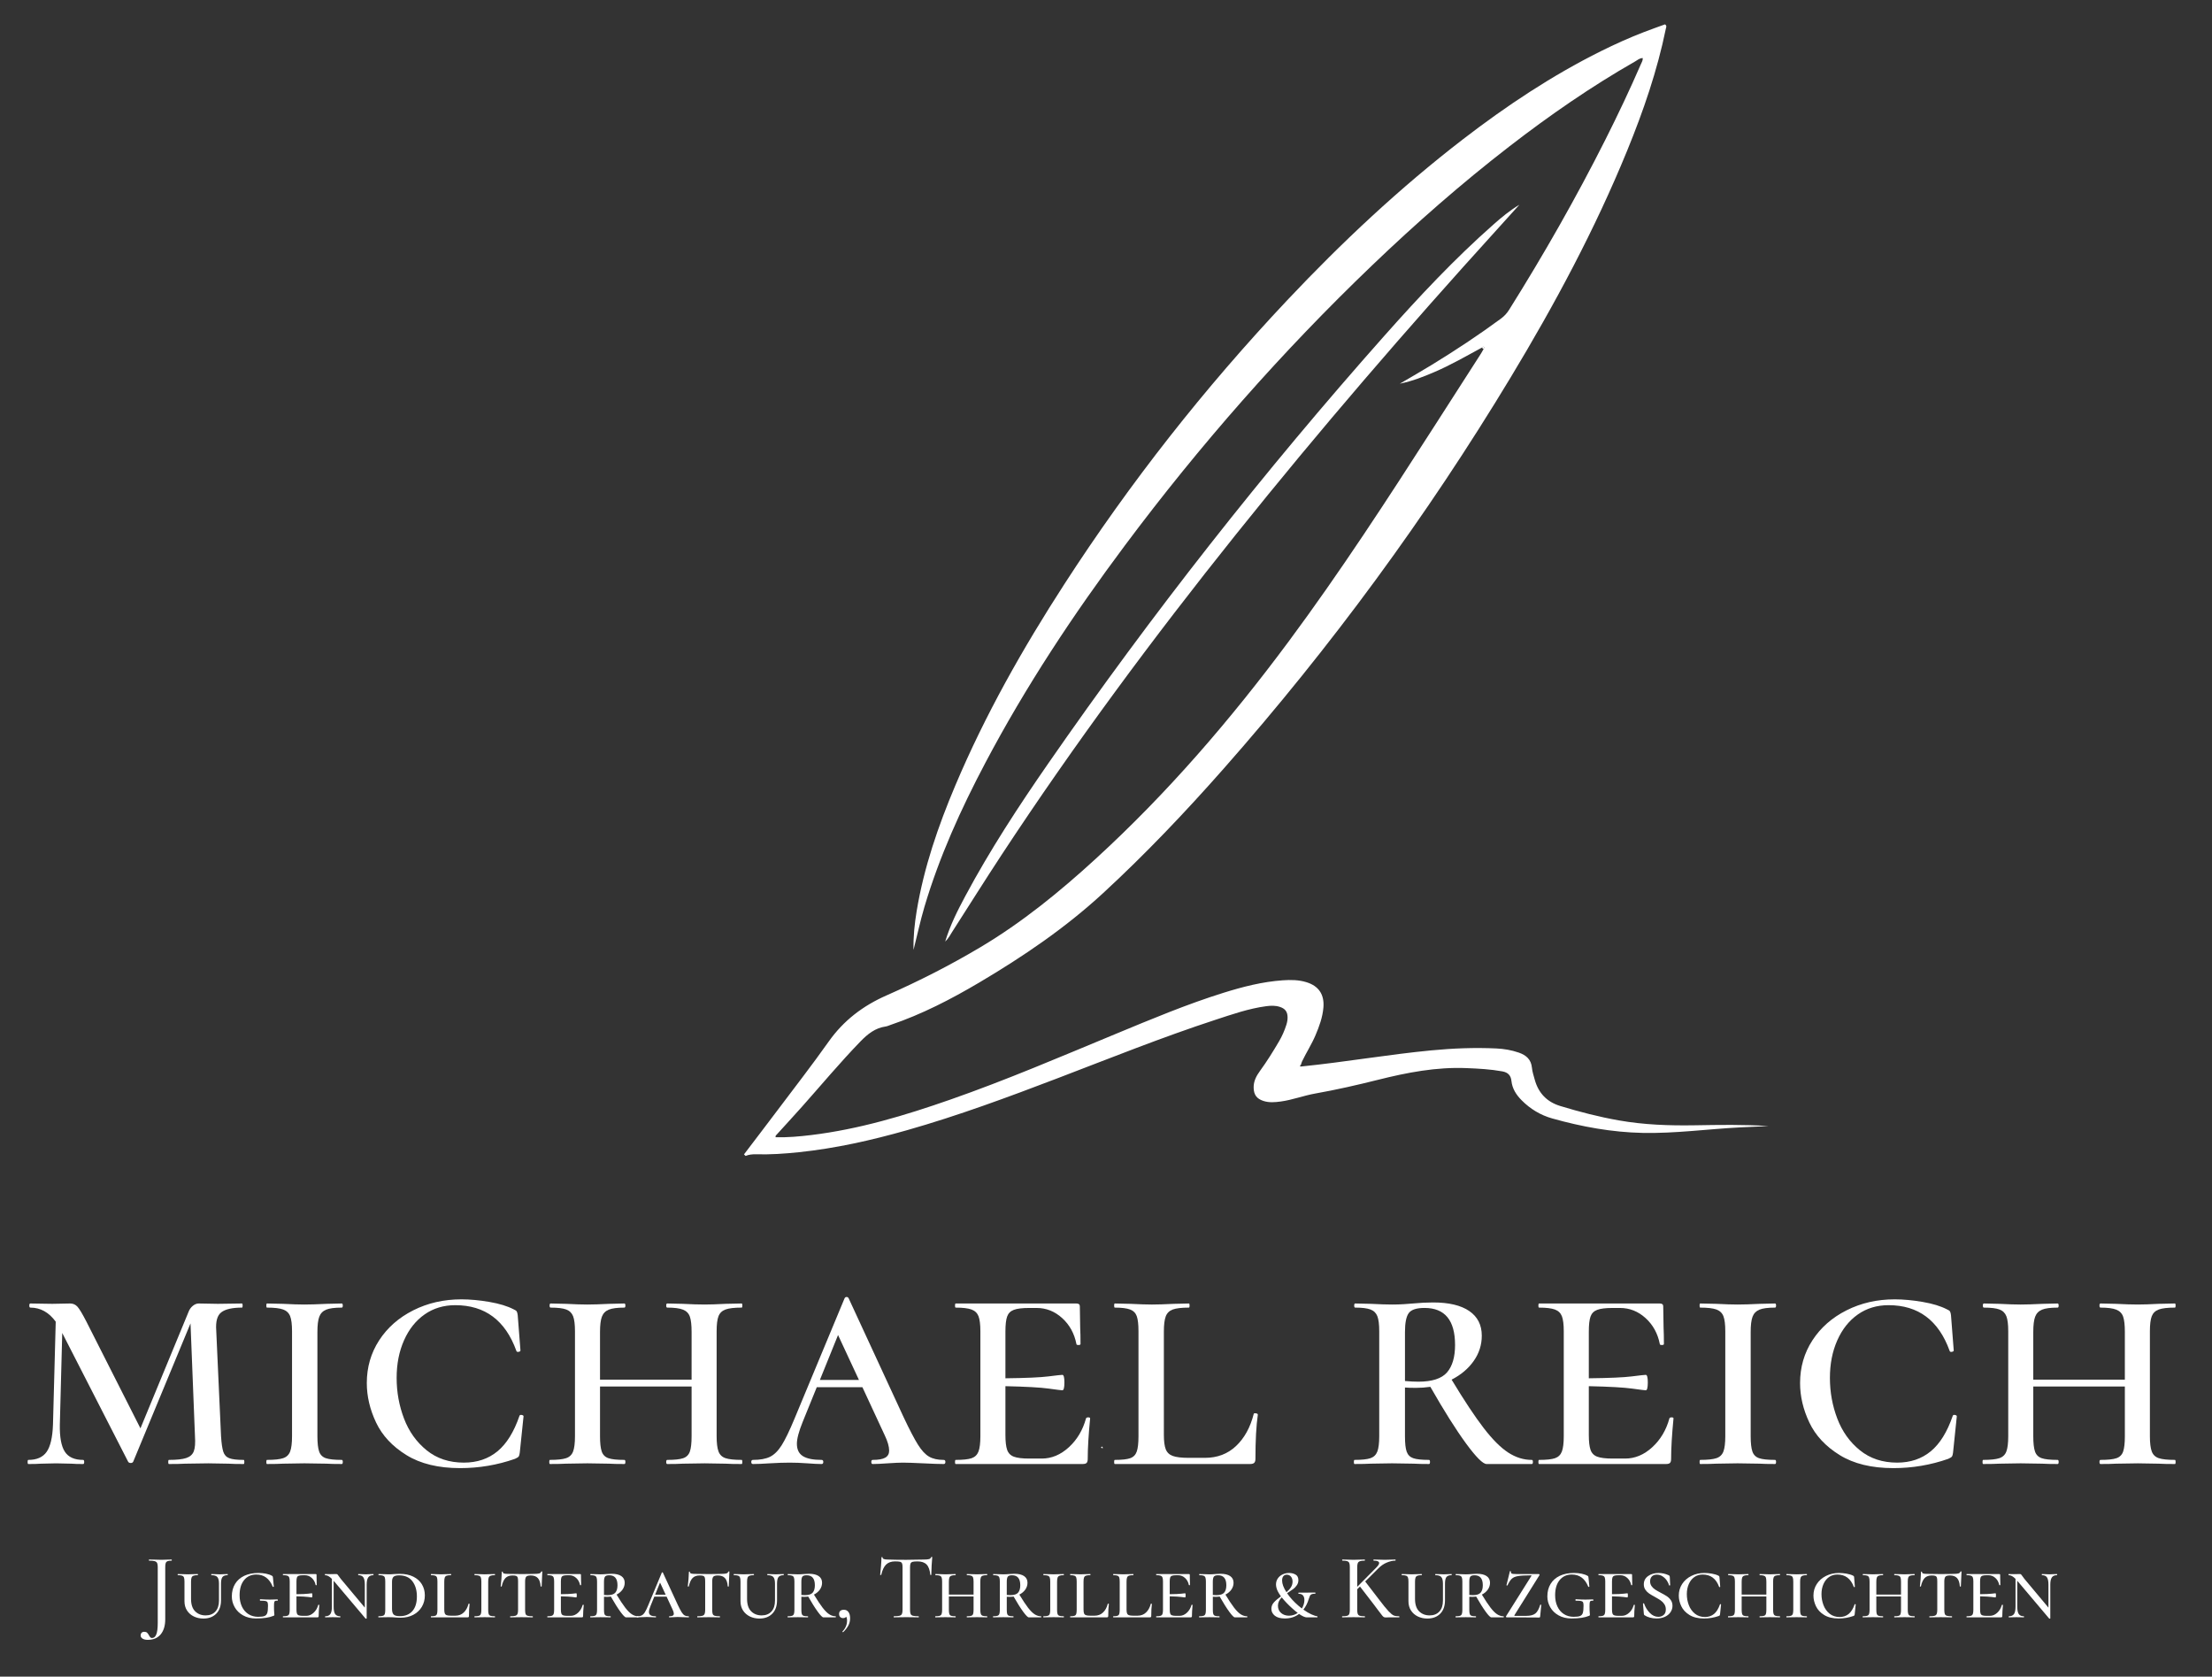 <?xml version="1.0" encoding="utf-8"?>
<!-- Generator: Adobe Illustrator 16.0.4, SVG Export Plug-In . SVG Version: 6.00 Build 0)  -->
<!DOCTYPE svg PUBLIC "-//W3C//DTD SVG 1.1//EN" "http://www.w3.org/Graphics/SVG/1.1/DTD/svg11.dtd">
<svg version="1.1" id="Ebene_1" xmlns="http://www.w3.org/2000/svg" xmlns:xlink="http://www.w3.org/1999/xlink" x="0px" y="0px"
	 width="574px" height="435px" viewBox="112.5 80.5 574 435" enable-background="new 112.5 80.5 574 435" xml:space="preserve">
<rect x="112.5" y="80.5" width="574" height="435" fill="#333333" stroke="none"/>
<path fill="#FFFFFF" d="M398.751,456.176c-0.154,0-0.374,0.064-0.449-0.014c-0.147-0.15-0.004-0.285,0.156-0.367
	C398.556,455.922,398.653,456.049,398.751,456.176z"/>
<g>
	<path fill="#FFFFFF" d="M450.36,357.176c11.21-1.133,22.317-3.084,33.534-4.158c5.617-0.536,11.249-0.766,16.891-0.5
		c1.989,0.095,3.947,0.421,5.844,1.08c1.905,0.662,3.195,1.771,3.401,3.938c0.099,1.045,0.448,2.067,0.729,3.09
		c0.956,3.473,3.159,5.766,6.604,6.816c5.01,1.526,10.074,2.836,15.236,3.743c6.492,1.144,13.038,1.375,19.618,1.267
		c6.4-0.107,12.804-0.226,19.209,0.203c-2.477,0.112-4.955,0.215-7.432,0.342c-8.403,0.434-16.767,1.604-25.205,1.432
		c-8.006-0.164-15.816-1.592-23.495-3.752c-3.034-0.854-5.706-2.461-7.951-4.729c-1.393-1.406-2.426-2.998-2.633-4.998
		c-0.153-1.482-0.931-2.224-2.365-2.484c-3.075-0.562-6.179-0.721-9.293-0.848c-7.843-0.32-15.438,1.146-22.981,3.039
		c-5.399,1.354-10.821,2.59-16.308,3.562c-2.997,0.531-5.868,1.652-8.9,2.062c-1.521,0.205-3.035,0.34-4.53-0.15
		c-1.717-0.562-2.466-1.576-2.519-3.383c-0.05-1.686,0.684-3.086,1.635-4.387c1.801-2.468,3.41-5.056,4.953-7.688
		c0.806-1.375,1.444-2.826,1.922-4.354c0.201-0.648,0.31-1.295,0.293-1.955c-0.033-1.406-0.65-2.187-1.996-2.627
		c-1.164-0.383-2.338-0.343-3.539-0.183c-4.564,0.609-8.888,2.129-13.229,3.547c-13.794,4.509-27.256,9.929-40.805,15.104
		c-12.933,4.938-25.908,9.752-39.239,13.537c-9.194,2.608-18.491,4.701-28.01,5.695c-3.692,0.387-7.401,0.641-11.118,0.538
		c-0.951-0.024-1.839,0.068-2.709,0.423c-0.137-0.136-0.273-0.269-0.409-0.402c2.886-3.795,5.787-7.58,8.652-11.391
		c4.465-5.937,9.03-11.804,13.317-17.865c3.878-5.482,8.891-9.289,15.002-11.98c8.367-3.686,16.517-7.832,24.386-12.516
		c10.886-6.479,20.624-14.437,29.937-22.961c18.611-17.038,34.979-36.065,49.997-56.293c13.447-18.112,25.721-37.019,37.899-55.99
		c4.01-6.248,8.025-12.493,12.034-18.741c0.249-0.388,0.461-0.799,0.688-1.2c0.062-0.167,0.22-0.426,0.163-0.486
		c-0.231-0.25-0.444-0.069-0.627,0.128c-4.081,2.203-8.096,4.536-12.373,6.356c-2.74,1.167-5.496,2.29-8.895,2.992
		c3.006-1.767,5.628-3.26,8.201-4.833c6.173-3.771,12.203-7.758,18.032-12.045c0.87-0.64,1.561-1.392,2.138-2.312
		c8.989-14.335,17.364-29.018,24.976-44.132c3.248-6.452,6.347-12.978,9.222-19.606c0.199-0.46,0.506-0.892,0.474-1.557
		c-0.834,0.003-1.382,0.534-1.977,0.873c-11.428,6.527-22.219,13.999-32.624,22.039c-12.458,9.626-24.274,19.991-35.643,30.878
		c-23.396,22.408-44.709,46.652-64.092,72.597c-13.437,17.984-25.806,36.664-36.3,56.539c-6.323,11.976-11.901,24.272-15.766,37.292
		c-1.094,3.684-1.882,7.438-2.83,11.168c-0.082-3.379,0.264-6.732,0.813-10.062c1.872-11.315,5.583-22.075,10.031-32.601
		c7.743-18.323,17.506-35.559,28.291-52.23c17.022-26.312,36.323-50.84,57.818-73.645c14.18-15.043,29.218-29.148,45.613-41.769
		c11.271-8.677,23.076-16.532,35.836-22.881c3.622-1.802,7.311-3.458,11.084-4.917c1.851-0.715,3.725-1.369,5.521-2.026
		c0.544,0.392,0.284,0.783,0.211,1.142c-2.23,10.886-5.831,21.34-10.025,31.6c-8.376,20.487-18.812,39.923-30.232,58.843
		c-21.798,36.11-46.649,69.985-74.561,101.61c-9.929,11.25-20.261,22.125-31.302,32.291c-9.754,8.98-20.682,16.392-32.07,23.125
		c-7.316,4.326-14.85,8.222-22.929,10.959c-0.439,0.148-0.87,0.363-1.322,0.429c-2.72,0.383-4.683,1.961-6.529,3.862
		c-5.272,5.435-10.116,11.246-15.142,16.896c-2.161,2.428-4.37,4.812-6.552,7.223c-0.168,0.187-0.438,0.328-0.351,0.756
		c3.075,0.08,6.15-0.194,9.216-0.565c12.445-1.504,24.364-5.092,36.146-9.207c14.525-5.074,28.658-11.135,42.861-17.021
		c9.246-3.83,18.475-7.711,28.04-10.696c5.01-1.562,10.077-2.859,15.339-3.228c2.062-0.143,4.111-0.131,6.11,0.478
		c3.235,0.979,4.735,3.223,4.443,6.604c-0.22,2.547-1.084,4.902-2.076,7.229c-0.99,2.323-2.365,4.444-3.453,6.717
		c-0.142,0.293-0.217,0.619-0.321,0.93c-0.16,0.082-0.304,0.217-0.155,0.367C449.986,357.24,450.206,357.176,450.36,357.176z"/>
	<path fill="#FFFFFF" d="M506.771,133.622c-1.951,2.158-3.897,4.321-5.854,6.474c-23.335,25.689-45.996,51.956-67.688,79.049
		c-21.488,26.838-41.945,54.434-60.838,83.171c-4.334,6.594-8.521,13.28-12.786,19.92c-0.519,0.809-0.938,1.69-1.835,2.555
		c1.307-4.316,3.232-8.088,5.226-11.814c6.391-11.946,13.8-23.265,21.508-34.385c26.865-38.755,55.96-75.765,87.273-111.022
		c8.941-10.069,18.147-19.9,28.267-28.826C502.131,136.901,504.266,135.115,506.771,133.622z"/>
	<path fill="#FFFFFF" d="M497.014,170.702c0.183-0.197,0.396-0.378,0.627-0.128c0.057,0.06-0.103,0.318-0.162,0.486
		C497.323,170.941,497.168,170.821,497.014,170.702z"/>
</g>
<g>
	<path fill="#FFFFFF" d="M175.91,459.799c0,0.357-0.06,0.535-0.178,0.535c-1.662,0-2.968-0.029-3.916-0.09l-5.251-0.088
		l-6.052,0.088c-1.009,0.061-2.403,0.09-4.183,0.09c-0.12,0-0.178-0.178-0.178-0.535c0-0.354,0.059-0.533,0.178-0.533
		c2.016,0,3.515-0.161,4.494-0.489c0.979-0.324,1.631-0.902,1.958-1.734c0.326-0.83,0.43-2.137,0.312-3.916l-1.157-29.281
		l-14.863,35.867c-0.12,0.238-0.327,0.355-0.623,0.355c-0.356,0-0.594-0.117-0.712-0.355l-17.088-33.375l-0.623,23.762
		c-0.06,3.265,0.37,5.607,1.291,7.031c0.919,1.424,2.506,2.137,4.762,2.137c0.178,0,0.267,0.179,0.267,0.533
		c0,0.357-0.089,0.535-0.267,0.535c-1.306,0-2.314-0.029-3.026-0.09l-4.005-0.088l-3.916,0.088c-0.771,0.061-1.869,0.09-3.293,0.09
		c-0.12,0-0.178-0.178-0.178-0.535c0-0.354,0.058-0.533,0.178-0.533c2.194,0,3.783-0.696,4.762-2.092
		c0.979-1.393,1.527-3.752,1.646-7.076l0.712-26.698c-1.78-2.433-3.976-3.648-6.586-3.648c-0.178,0-0.267-0.178-0.267-0.535
		c0-0.354,0.089-0.533,0.267-0.533l5.696,0.089l4.628-0.089c0.771,0,1.409,0.281,1.914,0.847c0.503,0.563,1.26,1.824,2.27,3.78
		l14.062,27.771l12.46-30.172c0.236-0.652,0.608-1.187,1.113-1.603c0.503-0.414,1.023-0.623,1.557-0.623l4.984,0.089l6.23-0.089
		c0.118,0,0.178,0.179,0.178,0.533c0,0.357-0.06,0.535-0.178,0.535c-2.492,0-4.272,0.4-5.34,1.201
		c-1.068,0.801-1.513,2.389-1.335,4.762l1.246,27.412c0.118,1.84,0.312,3.174,0.579,4.004c0.267,0.832,0.786,1.396,1.558,1.691
		c0.77,0.297,2.016,0.444,3.738,0.444C175.85,459.266,175.91,459.443,175.91,459.799z"/>
	<path fill="#FFFFFF" d="M195.312,457.086c0.296,0.859,0.875,1.438,1.735,1.734c0.859,0.297,2.239,0.444,4.139,0.444
		c0.178,0,0.267,0.179,0.267,0.533c0,0.357-0.089,0.535-0.267,0.535c-1.722,0-3.057-0.029-4.005-0.09l-5.696-0.088l-5.518,0.088
		c-1.009,0.061-2.403,0.09-4.183,0.09c-0.12,0-0.178-0.178-0.178-0.535c0-0.354,0.059-0.533,0.178-0.533
		c1.898,0,3.293-0.147,4.183-0.444c0.89-0.297,1.498-0.875,1.825-1.734c0.325-0.859,0.489-2.182,0.489-3.961v-27.234
		c0-1.778-0.164-3.084-0.489-3.916c-0.327-0.83-0.935-1.407-1.825-1.735c-0.89-0.324-2.285-0.488-4.183-0.488
		c-0.12,0-0.178-0.178-0.178-0.535c0-0.354,0.059-0.533,0.178-0.533l4.183,0.089c2.254,0.12,4.094,0.18,5.518,0.18
		c1.482,0,3.411-0.06,5.785-0.18l3.916-0.089c0.178,0,0.267,0.179,0.267,0.533c0,0.357-0.089,0.535-0.267,0.535
		c-1.84,0-3.19,0.178-4.049,0.533c-0.861,0.354-1.455,0.965-1.78,1.824c-0.327,0.86-0.489,2.182-0.489,3.961v27.057
		C194.867,454.904,195.014,456.227,195.312,457.086z"/>
	<path fill="#FFFFFF" d="M239.499,418.281c2.581,0.444,4.673,1.084,6.275,1.914c0.414,0.178,0.681,0.354,0.801,0.532
		c0.118,0.179,0.207,0.505,0.267,0.979l0.712,9.168c0,0.178-0.164,0.297-0.489,0.355c-0.327,0.061-0.521-0.029-0.579-0.269
		c-2.848-7.891-8.13-11.836-15.842-11.836c-3.026,0-5.682,0.801-7.965,2.402c-2.285,1.602-4.065,3.842-5.34,6.719
		c-1.277,2.879-1.914,6.129-1.914,9.746c0,3.68,0.637,7.195,1.914,10.547c1.275,3.354,3.233,6.096,5.874,8.232
		c2.639,2.137,5.858,3.202,9.656,3.202c3.44,0,6.348-0.979,8.722-2.936c2.373-1.959,4.272-5.014,5.696-9.168
		c0.059-0.236,0.252-0.324,0.579-0.266c0.325,0.059,0.49,0.178,0.49,0.354l-0.979,9.434c-0.06,0.478-0.149,0.802-0.267,0.979
		c-0.12,0.178-0.445,0.387-0.979,0.623c-4.57,1.602-9.316,2.404-14.24,2.404c-5.638,0-10.279-1.127-13.928-3.384
		c-3.649-2.254-6.275-5.071-7.876-8.454c-1.602-3.384-2.403-6.794-2.403-10.234c0-4.094,1.068-7.787,3.204-11.082
		c2.136-3.293,5.087-5.887,8.855-7.787c3.767-1.898,7.935-2.848,12.504-2.848C234.5,417.613,236.918,417.836,239.499,418.281z"/>
	<path fill="#FFFFFF" d="M305.136,459.799c0,0.357-0.06,0.535-0.178,0.535c-1.78,0-3.175-0.029-4.183-0.09l-5.429-0.088
		l-5.696,0.088c-0.95,0.061-2.285,0.09-4.005,0.09c-0.178,0-0.267-0.178-0.267-0.535c0-0.354,0.089-0.533,0.267-0.533
		c1.898,0,3.278-0.147,4.139-0.444c0.859-0.297,1.438-0.875,1.735-1.734c0.296-0.859,0.445-2.182,0.445-3.961V440.22h-23.763v12.906
		c0,1.779,0.147,3.102,0.445,3.961c0.296,0.859,0.875,1.438,1.735,1.734c0.859,0.297,2.239,0.444,4.139,0.444
		c0.178,0,0.267,0.179,0.267,0.533c0,0.357-0.089,0.535-0.267,0.535c-1.722,0-3.057-0.029-4.005-0.09l-5.607-0.088l-5.518,0.088
		c-1.01,0.061-2.403,0.09-4.183,0.09c-0.12,0-0.178-0.178-0.178-0.535c0-0.354,0.059-0.533,0.178-0.533
		c1.898,0,3.293-0.147,4.183-0.444c0.89-0.297,1.498-0.875,1.824-1.734s0.49-2.182,0.49-3.961v-27.234
		c0-1.778-0.164-3.084-0.49-3.916c-0.327-0.829-0.92-1.407-1.78-1.735c-0.861-0.324-2.211-0.488-4.049-0.488
		c-0.178,0-0.267-0.178-0.267-0.535c0-0.354,0.089-0.533,0.267-0.533l4.005,0.089c2.254,0.12,4.094,0.18,5.518,0.18
		c1.424,0,3.322-0.06,5.696-0.18l3.916-0.089c0.178,0,0.267,0.179,0.267,0.533c0,0.357-0.089,0.535-0.267,0.535
		c-1.84,0-3.19,0.178-4.049,0.533c-0.861,0.354-1.455,0.965-1.78,1.824c-0.327,0.86-0.489,2.182-0.489,3.961v12.371h23.763V426.07
		c0-1.779-0.148-3.101-0.445-3.961c-0.298-0.859-0.89-1.47-1.78-1.824c-0.89-0.355-2.256-0.533-4.094-0.533
		c-0.178,0-0.267-0.178-0.267-0.535c0-0.354,0.089-0.533,0.267-0.533l4.005,0.089c2.254,0.12,4.152,0.18,5.696,0.18
		c1.364,0,3.173-0.06,5.429-0.18l4.183-0.089c0.118,0,0.178,0.179,0.178,0.533c0,0.357-0.06,0.535-0.178,0.535
		c-1.899,0-3.293,0.164-4.183,0.488c-0.89,0.328-1.499,0.906-1.824,1.735c-0.327,0.832-0.49,2.138-0.49,3.916v27.234
		c0,1.779,0.163,3.102,0.49,3.961c0.325,0.859,0.935,1.438,1.824,1.734c0.89,0.297,2.284,0.444,4.183,0.444
		C305.076,459.266,305.136,459.443,305.136,459.799z"/>
	<path fill="#FFFFFF" d="M357.824,459.799c0,0.357-0.149,0.535-0.445,0.535c-1.127,0-2.878-0.059-5.251-0.178
		c-2.492-0.119-4.272-0.181-5.34-0.181c-0.89,0-2.225,0.062-4.005,0.181c-1.662,0.119-2.937,0.178-3.827,0.178
		c-0.238,0-0.356-0.178-0.356-0.535c0-0.354,0.118-0.533,0.356-0.533c1.482,0,2.565-0.19,3.249-0.577
		c0.681-0.386,1.023-0.994,1.023-1.824c0-1.068-0.387-2.404-1.157-4.006l-5.785-12.459h-11.837l-3.649,8.987
		c-1.009,2.492-1.513,4.392-1.513,5.695c0,1.484,0.519,2.553,1.558,3.205c1.037,0.652,2.654,0.979,4.85,0.979
		c0.296,0,0.445,0.179,0.445,0.533c0,0.357-0.149,0.535-0.445,0.535c-0.89,0-2.106-0.059-3.649-0.178
		c-1.662-0.119-3.204-0.181-4.628-0.181c-1.484,0-3.234,0.062-5.251,0.181c-1.78,0.119-3.204,0.178-4.272,0.178
		c-0.296,0-0.445-0.178-0.445-0.535c0-0.354,0.148-0.533,0.445-0.533c1.838,0,3.307-0.268,4.405-0.801
		c1.098-0.535,2.105-1.527,3.026-2.981c0.919-1.453,2.032-3.752,3.337-6.896l12.994-31.24c0.118-0.235,0.296-0.354,0.534-0.354
		c0.236,0,0.415,0.119,0.534,0.354l14.24,30.795c1.542,3.265,2.789,5.652,3.738,7.164c0.948,1.515,1.914,2.554,2.893,3.115
		c0.979,0.564,2.239,0.846,3.782,0.846C357.675,459.266,357.824,459.443,357.824,459.799z M325.25,438.529h10.146l-5.429-11.66
		L325.25,438.529z"/>
	<path fill="#FFFFFF" d="M394.892,448.23c0.326,0,0.49,0.088,0.49,0.266c-0.416,4.271-0.623,7.772-0.623,10.502
		c0,0.477-0.089,0.816-0.267,1.023c-0.178,0.209-0.534,0.312-1.068,0.312h-32.93c-0.12,0-0.178-0.178-0.178-0.535
		c0-0.354,0.059-0.533,0.178-0.533c1.898,0,3.278-0.147,4.139-0.444c0.859-0.297,1.453-0.875,1.78-1.734
		c0.325-0.859,0.49-2.182,0.49-3.961v-27.234c0-1.778-0.165-3.084-0.49-3.916c-0.327-0.829-0.935-1.407-1.825-1.735
		c-0.89-0.324-2.255-0.488-4.094-0.488c-0.12,0-0.178-0.178-0.178-0.535c0-0.354,0.059-0.533,0.178-0.533h31.328
		c0.592,0,0.89,0.238,0.89,0.712l0.089,5.52c0.058,1.127,0.089,2.551,0.089,4.271c0,0.179-0.178,0.269-0.534,0.269
		s-0.534-0.09-0.534-0.269c-0.534-2.729-1.766-4.969-3.694-6.719c-1.929-1.75-4.138-2.627-6.63-2.627h-1.958
		c-1.78,0-3.101,0.164-3.96,0.49c-0.861,0.326-1.439,0.904-1.735,1.736c-0.298,0.829-0.445,2.135-0.445,3.916v12.104
		c5.34-0.059,9.063-0.223,11.17-0.49c2.105-0.268,3.307-0.399,3.604-0.399c0.356,0,0.534,0.653,0.534,1.959
		c0,1.364-0.178,2.047-0.534,2.047c-0.238,0-1.424-0.148-3.56-0.445c-2.136-0.297-5.874-0.504-11.214-0.623v12.637
		c0,1.724,0.147,3.015,0.445,3.873c0.296,0.859,0.875,1.453,1.735,1.779c0.859,0.326,2.181,0.49,3.96,0.49h3.293
		c2.55,0,4.895-0.98,7.031-2.938c2.136-1.959,3.618-4.448,4.45-7.477C394.372,448.318,394.565,448.23,394.892,448.23z"/>
	<path fill="#FFFFFF" d="M414.516,452.768c0,1.662,0.162,2.908,0.489,3.738c0.325,0.832,0.935,1.41,1.825,1.736
		s2.254,0.49,4.094,0.49h4.271c3.204,0,5.889-1.025,8.055-3.072c2.165-2.047,3.693-4.818,4.584-8.32
		c0-0.119,0.117-0.178,0.355-0.178c0.178,0,0.341,0.029,0.489,0.088c0.146,0.061,0.223,0.148,0.223,0.268
		c-0.415,2.849-0.623,6.677-0.623,11.48c0,0.477-0.104,0.816-0.312,1.023c-0.209,0.209-0.578,0.312-1.112,0.312h-35.064
		c-0.12,0-0.18-0.178-0.18-0.535c0-0.354,0.06-0.533,0.18-0.533c1.838,0,3.173-0.147,4.004-0.444
		c0.83-0.297,1.395-0.875,1.691-1.734c0.296-0.859,0.445-2.182,0.445-3.961v-27.234c0-1.778-0.148-3.084-0.445-3.916
		c-0.297-0.829-0.877-1.407-1.735-1.735c-0.86-0.324-2.181-0.488-3.96-0.488c-0.12,0-0.18-0.178-0.18-0.535
		c0-0.354,0.06-0.533,0.18-0.533l4.094,0.089c2.372,0.12,4.213,0.18,5.518,0.18c1.425,0,3.322-0.06,5.697-0.18l3.915-0.089
		c0.118,0,0.179,0.179,0.179,0.533c0,0.357-0.061,0.535-0.179,0.535c-1.898,0-3.292,0.164-4.183,0.488
		c-0.891,0.328-1.5,0.922-1.825,1.781c-0.327,0.858-0.489,2.18-0.489,3.961V452.768z"/>
	<path fill="#FFFFFF" d="M510.278,459.799c0,0.357-0.089,0.535-0.268,0.535h-11.748c-0.948,0-2.729-1.781-5.34-5.34
		c-2.61-3.562-5.696-8.455-9.256-14.687c-1.246,0.179-2.492,0.269-3.738,0.269s-2.194-0.029-2.848-0.09v12.639
		c0,1.84,0.146,3.174,0.444,4.004c0.296,0.832,0.858,1.396,1.689,1.691s2.195,0.444,4.096,0.444c0.179,0,0.267,0.179,0.267,0.533
		c0,0.357-0.088,0.535-0.267,0.535c-1.661,0-2.969-0.029-3.916-0.09l-5.696-0.088l-5.519,0.088c-1.01,0.061-2.402,0.09-4.184,0.09
		c-0.119,0-0.178-0.178-0.178-0.535c0-0.354,0.059-0.533,0.178-0.533c1.898,0,3.278-0.147,4.139-0.444
		c0.859-0.297,1.453-0.875,1.78-1.734c0.325-0.859,0.489-2.182,0.489-3.961v-27.234c0-1.778-0.164-3.084-0.489-3.916
		c-0.327-0.829-0.921-1.407-1.78-1.735c-0.859-0.324-2.18-0.488-3.96-0.488c-0.179,0-0.267-0.178-0.267-0.535
		c0-0.354,0.088-0.533,0.267-0.533l4.095,0.089c2.255,0.12,4.062,0.18,5.429,0.18c1.127,0,2.149-0.029,3.069-0.09
		c0.921-0.06,1.705-0.117,2.359-0.179c1.838-0.178,3.589-0.268,5.25-0.268c4.095,0,7.225,0.742,9.391,2.225
		c2.164,1.484,3.248,3.621,3.248,6.408c0,2.375-0.697,4.556-2.092,6.543c-1.395,1.988-3.309,3.604-5.74,4.851
		c3.263,5.399,6.037,9.582,8.321,12.549c2.284,2.969,4.405,5.088,6.364,6.363c1.957,1.276,4.004,1.913,6.141,1.913
		C510.189,459.266,510.278,459.443,510.278,459.799z M480.553,438.973c3.561,0,6.037-0.801,7.433-2.401
		c1.393-1.603,2.092-3.976,2.092-7.119c0-6.408-2.642-9.613-7.922-9.613c-2.077,0-3.441,0.445-4.095,1.336
		c-0.653,0.892-0.979,2.521-0.979,4.896v12.727C478.386,438.916,479.543,438.973,480.553,438.973z"/>
	<path fill="#FFFFFF" d="M546.278,448.23c0.325,0,0.488,0.088,0.488,0.266c-0.416,4.271-0.622,7.772-0.622,10.502
		c0,0.477-0.09,0.816-0.268,1.023c-0.179,0.209-0.534,0.312-1.067,0.312h-32.93c-0.12,0-0.179-0.178-0.179-0.535
		c0-0.354,0.059-0.533,0.179-0.533c1.897,0,3.278-0.147,4.139-0.444c0.859-0.297,1.453-0.875,1.78-1.734
		c0.324-0.859,0.489-2.182,0.489-3.961v-27.234c0-1.778-0.165-3.084-0.489-3.916c-0.327-0.829-0.936-1.407-1.825-1.735
		c-0.89-0.324-2.255-0.488-4.094-0.488c-0.12,0-0.179-0.178-0.179-0.535c0-0.354,0.059-0.533,0.179-0.533h31.328
		c0.593,0,0.89,0.238,0.89,0.712l0.091,5.52c0.058,1.127,0.088,2.551,0.088,4.271c0,0.179-0.179,0.269-0.533,0.269
		c-0.356,0-0.534-0.09-0.534-0.269c-0.534-2.729-1.767-4.969-3.694-6.719c-1.927-1.75-4.138-2.627-6.63-2.627h-1.958
		c-1.778,0-3.102,0.164-3.961,0.49s-1.438,0.904-1.733,1.736c-0.3,0.829-0.445,2.135-0.445,3.916v12.104
		c5.34-0.059,9.062-0.223,11.17-0.49c2.104-0.268,3.307-0.399,3.604-0.399c0.356,0,0.534,0.653,0.534,1.959
		c0,1.364-0.178,2.047-0.534,2.047c-0.236,0-1.424-0.148-3.56-0.445s-5.874-0.504-11.214-0.623v12.637
		c0,1.724,0.146,3.015,0.445,3.873c0.295,0.859,0.874,1.453,1.733,1.779s2.183,0.49,3.961,0.49h3.293
		c2.552,0,4.896-0.98,7.031-2.938c2.136-1.959,3.618-4.448,4.449-7.477C545.758,448.318,545.951,448.23,546.278,448.23z"/>
	<path fill="#FFFFFF" d="M567.236,457.086c0.297,0.859,0.875,1.438,1.735,1.734c0.859,0.297,2.238,0.444,4.14,0.444
		c0.178,0,0.267,0.179,0.267,0.533c0,0.357-0.089,0.535-0.267,0.535c-1.724,0-3.058-0.029-4.006-0.09l-5.695-0.088l-5.52,0.088
		c-1.009,0.061-2.402,0.09-4.183,0.09c-0.119,0-0.178-0.178-0.178-0.535c0-0.354,0.059-0.533,0.178-0.533
		c1.898,0,3.293-0.147,4.183-0.444c0.891-0.297,1.498-0.875,1.825-1.734c0.324-0.859,0.488-2.182,0.488-3.961v-27.234
		c0-1.778-0.164-3.084-0.488-3.916c-0.327-0.83-0.936-1.407-1.825-1.735c-0.89-0.324-2.283-0.488-4.183-0.488
		c-0.119,0-0.178-0.178-0.178-0.535c0-0.354,0.059-0.533,0.178-0.533l4.183,0.089c2.256,0.12,4.096,0.18,5.52,0.18
		c1.481,0,3.41-0.06,5.785-0.18l3.916-0.089c0.178,0,0.267,0.179,0.267,0.533c0,0.357-0.089,0.535-0.267,0.535
		c-1.84,0-3.19,0.178-4.051,0.533c-0.859,0.354-1.453,0.965-1.779,1.824c-0.326,0.86-0.489,2.182-0.489,3.961v27.057
		C566.792,454.904,566.939,456.227,567.236,457.086z"/>
	<path fill="#FFFFFF" d="M611.424,418.281c2.582,0.444,4.674,1.084,6.275,1.914c0.414,0.178,0.682,0.354,0.801,0.532
		c0.118,0.179,0.207,0.505,0.268,0.979l0.712,9.168c0,0.178-0.164,0.297-0.488,0.355c-0.328,0.061-0.521-0.029-0.579-0.269
		c-2.849-7.891-8.13-11.836-15.843-11.836c-3.025,0-5.683,0.801-7.965,2.402c-2.285,1.602-4.064,3.842-5.341,6.719
		c-1.276,2.879-1.914,6.129-1.914,9.746c0,3.68,0.638,7.195,1.914,10.547c1.275,3.354,3.232,6.096,5.874,8.232
		c2.641,2.137,5.858,3.202,9.656,3.202c3.44,0,6.349-0.979,8.722-2.936c2.373-1.959,4.272-5.014,5.696-9.168
		c0.06-0.236,0.252-0.324,0.579-0.266c0.324,0.059,0.489,0.178,0.489,0.354l-0.979,9.434c-0.06,0.478-0.147,0.802-0.267,0.979
		c-0.12,0.178-0.445,0.387-0.979,0.623c-4.568,1.602-9.314,2.404-14.239,2.404c-5.638,0-10.279-1.127-13.929-3.384
		c-3.647-2.254-6.274-5.071-7.877-8.454c-1.602-3.384-2.401-6.794-2.401-10.234c0-4.094,1.067-7.787,3.202-11.082
		c2.138-3.293,5.089-5.887,8.855-7.787c3.768-1.898,7.936-2.848,12.505-2.848C606.426,417.613,608.844,417.836,611.424,418.281z"/>
	<path fill="#FFFFFF" d="M677.061,459.799c0,0.357-0.06,0.535-0.178,0.535c-1.779,0-3.175-0.029-4.184-0.09l-5.428-0.088
		l-5.697,0.088c-0.949,0.061-2.284,0.09-4.004,0.09c-0.18,0-0.269-0.178-0.269-0.535c0-0.354,0.089-0.533,0.269-0.533
		c1.897,0,3.276-0.147,4.139-0.444c0.859-0.297,1.438-0.875,1.734-1.734c0.296-0.859,0.444-2.182,0.444-3.961V440.22h-23.763v12.906
		c0,1.779,0.146,3.102,0.444,3.961c0.297,0.859,0.875,1.438,1.735,1.734c0.859,0.297,2.238,0.444,4.14,0.444
		c0.178,0,0.267,0.179,0.267,0.533c0,0.357-0.089,0.535-0.267,0.535c-1.724,0-3.058-0.029-4.007-0.09l-5.605-0.088l-5.52,0.088
		c-1.01,0.061-2.401,0.09-4.183,0.09c-0.12,0-0.179-0.178-0.179-0.535c0-0.354,0.059-0.533,0.179-0.533
		c1.897,0,3.293-0.147,4.183-0.444c0.892-0.297,1.498-0.875,1.824-1.734s0.49-2.182,0.49-3.961v-27.234
		c0-1.778-0.164-3.084-0.49-3.916c-0.326-0.829-0.92-1.407-1.779-1.735c-0.86-0.324-2.211-0.488-4.049-0.488
		c-0.179,0-0.268-0.178-0.268-0.535c0-0.354,0.089-0.533,0.268-0.533l4.004,0.089c2.255,0.12,4.095,0.18,5.52,0.18
		c1.424,0,3.321-0.06,5.696-0.18l3.916-0.089c0.178,0,0.267,0.179,0.267,0.533c0,0.357-0.089,0.535-0.267,0.535
		c-1.841,0-3.19,0.178-4.051,0.533c-0.859,0.354-1.454,0.965-1.779,1.824c-0.326,0.86-0.489,2.182-0.489,3.961v12.371h23.763V426.07
		c0-1.779-0.147-3.101-0.444-3.961c-0.298-0.859-0.891-1.47-1.779-1.824c-0.892-0.355-2.256-0.533-4.094-0.533
		c-0.18,0-0.269-0.178-0.269-0.535c0-0.354,0.089-0.533,0.269-0.533l4.004,0.089c2.255,0.12,4.151,0.18,5.696,0.18
		c1.363,0,3.174-0.06,5.429-0.18l4.184-0.089c0.118,0,0.178,0.179,0.178,0.533c0,0.357-0.06,0.535-0.178,0.535
		c-1.898,0-3.293,0.164-4.184,0.488c-0.89,0.328-1.498,0.906-1.824,1.735c-0.326,0.832-0.489,2.138-0.489,3.916v27.234
		c0,1.779,0.163,3.102,0.489,3.961s0.936,1.438,1.824,1.734c0.891,0.297,2.283,0.444,4.184,0.444
		C677.001,459.266,677.061,459.443,677.061,459.799z"/>
</g>
<g>
	<path fill="#FFFFFF" d="M157.083,485.262c0,0.097-0.016,0.146-0.048,0.146c-0.496,0-0.856,0.047-1.08,0.143
		c-0.225,0.099-0.376,0.262-0.456,0.492c-0.081,0.232-0.12,0.588-0.12,1.068v13.487c0,1.664-0.392,2.974-1.176,3.925
		c-0.784,0.95-1.904,1.428-3.36,1.428c-0.56,0-1.008-0.104-1.344-0.312c-0.336-0.207-0.504-0.485-0.504-0.84
		c0-0.271,0.08-0.496,0.24-0.672c0.16-0.176,0.392-0.264,0.696-0.264c0.32,0,0.564,0.075,0.732,0.229s0.332,0.379,0.492,0.685
		c0.144,0.256,0.268,0.436,0.372,0.541c0.104,0.104,0.244,0.153,0.42,0.153c0.496,0,0.868-0.311,1.116-0.936
		c0.248-0.623,0.372-1.642,0.372-3.047v-14.425c0-0.479-0.057-0.832-0.168-1.057c-0.112-0.225-0.324-0.381-0.636-0.469
		s-0.796-0.131-1.452-0.131c-0.032,0-0.048-0.049-0.048-0.146c0-0.096,0.016-0.145,0.048-0.145l1.416,0.024
		c0.736,0.031,1.328,0.047,1.776,0.047c0.416,0,0.944-0.016,1.584-0.047l1.08-0.024
		C157.066,485.117,157.083,485.166,157.083,485.262z"/>
	<path fill="#FFFFFF" d="M168.902,489.666c-0.28-0.328-0.788-0.492-1.524-0.492c-0.048,0-0.072-0.049-0.072-0.145
		c0-0.097,0.024-0.146,0.072-0.146l0.96,0.025c0.512,0.031,0.92,0.047,1.224,0.047c0.24,0,0.6-0.016,1.08-0.047l0.912-0.025
		c0.032,0,0.048,0.049,0.048,0.146c0,0.096-0.016,0.145-0.048,0.145c-0.64,0-1.084,0.164-1.332,0.492
		c-0.249,0.328-0.372,0.9-0.372,1.715v4.32c0,1.488-0.417,2.647-1.248,3.479c-0.832,0.832-1.944,1.248-3.336,1.248
		c-0.896,0-1.716-0.18-2.46-0.539c-0.744-0.36-1.336-0.877-1.776-1.549c-0.44-0.672-0.66-1.473-0.66-2.399v-5.111
		c0-0.48-0.044-0.832-0.132-1.057c-0.088-0.226-0.248-0.38-0.48-0.468c-0.232-0.088-0.596-0.133-1.092-0.133
		c-0.048,0-0.072-0.049-0.072-0.145c0-0.097,0.024-0.146,0.072-0.146l1.104,0.025c0.576,0.031,1.048,0.047,1.416,0.047
		c0.416,0,0.928-0.016,1.536-0.047l1.08-0.025c0.048,0,0.072,0.049,0.072,0.146c0,0.096-0.024,0.145-0.072,0.145
		c-0.496,0-0.864,0.047-1.104,0.146c-0.24,0.096-0.404,0.26-0.492,0.491c-0.088,0.23-0.132,0.589-0.132,1.066v4.441
		c0,1.454,0.355,2.534,1.068,3.239c0.711,0.703,1.62,1.056,2.724,1.056c1.071,0,1.916-0.336,2.532-1.009
		c0.616-0.672,0.924-1.622,0.924-2.854v-4.369C169.322,490.566,169.182,489.994,168.902,489.666z"/>
	<path fill="#FFFFFF" d="M175.574,499.602c-0.952-0.534-1.676-1.243-2.172-2.123c-0.496-0.881-0.744-1.809-0.744-2.784
		c0-1.248,0.28-2.332,0.84-3.252c0.56-0.921,1.36-1.623,2.4-2.111s2.264-0.732,3.672-0.732c0.688,0,1.344,0.064,1.968,0.191
		c0.624,0.129,1.144,0.312,1.56,0.553c0.096,0.049,0.156,0.107,0.18,0.181c0.024,0.072,0.044,0.188,0.06,0.348l0.216,2.256
		c0,0.049-0.044,0.076-0.132,0.084c-0.088,0.01-0.14-0.012-0.156-0.059c-0.848-2.097-2.264-3.146-4.248-3.146
		c-1.328,0-2.384,0.478-3.168,1.429c-0.784,0.952-1.176,2.268-1.176,3.946c0,1.09,0.196,2.058,0.588,2.904
		c0.392,0.85,0.952,1.508,1.68,1.979c0.728,0.474,1.58,0.709,2.556,0.709c0.752,0,1.304-0.071,1.656-0.217
		c0.352-0.145,0.588-0.412,0.708-0.805c0.12-0.391,0.18-1.012,0.18-1.859c0-0.416-0.041-0.709-0.12-0.877
		c-0.081-0.168-0.249-0.278-0.504-0.336c-0.256-0.055-0.705-0.084-1.344-0.084c-0.096,0-0.144-0.062-0.144-0.19
		c0-0.048,0.012-0.093,0.036-0.132c0.024-0.041,0.052-0.061,0.084-0.061c0.832,0.063,1.672,0.096,2.52,0.096
		c0.384,0,1.024-0.016,1.92-0.049c0.032,0,0.06,0.021,0.084,0.062c0.024,0.04,0.036,0.075,0.036,0.106
		c0,0.113-0.04,0.168-0.12,0.168c-0.288-0.016-0.492,0.01-0.612,0.072c-0.12,0.063-0.196,0.197-0.228,0.396
		c-0.032,0.201-0.048,0.558-0.048,1.068c0,0.719,0.016,1.225,0.048,1.512c0.032,0.287,0.048,0.488,0.048,0.601
		c0,0.096-0.012,0.155-0.036,0.18c-0.024,0.025-0.1,0.061-0.228,0.109c-1.056,0.446-2.56,0.672-4.512,0.672
		C177.642,500.406,176.525,500.137,175.574,499.602z"/>
	<path fill="#FFFFFF" d="M195.229,496.854c0.088,0,0.132,0.023,0.132,0.072c-0.112,1.152-0.168,2.097-0.168,2.832
		c0,0.129-0.024,0.221-0.072,0.275c-0.048,0.057-0.144,0.084-0.288,0.084h-8.88c-0.032,0-0.048-0.047-0.048-0.144
		c0-0.098,0.016-0.145,0.048-0.145c0.512,0,0.884-0.041,1.116-0.121c0.231-0.08,0.392-0.234,0.48-0.467
		c0.087-0.232,0.132-0.588,0.132-1.068v-7.344c0-0.48-0.044-0.832-0.132-1.057c-0.088-0.226-0.252-0.38-0.492-0.468
		c-0.24-0.088-0.608-0.133-1.104-0.133c-0.032,0-0.048-0.049-0.048-0.145c0-0.097,0.016-0.146,0.048-0.146h8.448
		c0.16,0,0.24,0.064,0.24,0.193l0.024,1.488c0.016,0.303,0.024,0.688,0.024,1.149c0,0.049-0.048,0.072-0.144,0.072
		c-0.096,0-0.144-0.023-0.144-0.072c-0.144-0.734-0.477-1.34-0.996-1.811c-0.521-0.474-1.116-0.709-1.788-0.709h-0.528
		c-0.48,0-0.836,0.045-1.068,0.133s-0.388,0.244-0.468,0.467c-0.081,0.225-0.12,0.576-0.12,1.057v3.265
		c1.44-0.017,2.444-0.06,3.012-0.131c0.567-0.072,0.892-0.109,0.972-0.109c0.096,0,0.144,0.178,0.144,0.529
		c0,0.366-0.048,0.551-0.144,0.551c-0.064,0-0.384-0.039-0.96-0.119s-1.584-0.137-3.024-0.168v3.408c0,0.463,0.04,0.812,0.12,1.043
		c0.08,0.231,0.236,0.393,0.468,0.479s0.588,0.134,1.068,0.134h0.888c0.688,0,1.32-0.267,1.896-0.794
		c0.576-0.526,0.976-1.198,1.2-2.016C195.089,496.877,195.142,496.854,195.229,496.854z"/>
	<path fill="#FFFFFF" d="M209.425,489.029c0,0.096-0.016,0.145-0.048,0.145c-0.608,0-1.048,0.191-1.32,0.576
		c-0.272,0.383-0.408,1.016-0.408,1.896v8.734c0,0.033-0.04,0.057-0.12,0.072c-0.08,0.015-0.136,0.008-0.168-0.023l-8.088-9.576
		l-0.192-0.217v6.722c0,0.881,0.128,1.512,0.384,1.896c0.256,0.383,0.688,0.576,1.296,0.576c0.048,0,0.072,0.047,0.072,0.145
		c0,0.097-0.024,0.144-0.072,0.144c-0.352,0-0.624-0.008-0.816-0.023l-1.08-0.022l-1.056,0.022
		c-0.208,0.017-0.504,0.023-0.888,0.023c-0.048,0-0.072-0.047-0.072-0.144c0-0.098,0.024-0.145,0.072-0.145
		c0.608,0,1.044-0.193,1.308-0.576c0.264-0.385,0.396-1.016,0.396-1.896v-7.226c-0.336-0.336-0.645-0.578-0.924-0.729
		c-0.279-0.152-0.564-0.229-0.852-0.229c-0.032,0-0.048-0.049-0.048-0.145c0-0.097,0.016-0.146,0.048-0.146l1.344,0.025
		c0.16,0,0.344-0.004,0.552-0.013c0.208-0.008,0.552-0.014,1.032-0.014c0.128,0,0.228,0.037,0.3,0.109
		c0.072,0.071,0.18,0.211,0.324,0.42c0.144,0.225,0.32,0.463,0.528,0.719l6.24,7.465v-5.951c0-0.896-0.128-1.532-0.384-1.907
		c-0.256-0.377-0.688-0.564-1.296-0.564c-0.032,0-0.048-0.049-0.048-0.145c0-0.097,0.016-0.146,0.048-0.146l0.84,0.025
		c0.448,0.031,0.8,0.047,1.056,0.047c0.272,0,0.632-0.016,1.08-0.047l0.912-0.025C209.409,488.885,209.425,488.934,209.425,489.029z
		"/>
	<path fill="#FFFFFF" d="M215.041,500.143c-0.192-0.018-0.432-0.032-0.72-0.049c-0.288-0.016-0.616-0.022-0.984-0.022l-1.488,0.022
		c-0.272,0.017-0.648,0.023-1.128,0.023c-0.032,0-0.048-0.047-0.048-0.144c0-0.098,0.016-0.145,0.048-0.145
		c0.528,0,0.912-0.041,1.152-0.121c0.24-0.08,0.4-0.234,0.48-0.467c0.08-0.233,0.12-0.588,0.12-1.068v-7.344
		c0-0.48-0.04-0.832-0.12-1.057c-0.08-0.226-0.24-0.38-0.48-0.468c-0.24-0.088-0.608-0.133-1.104-0.133
		c-0.048,0-0.072-0.049-0.072-0.145c0-0.097,0.024-0.146,0.072-0.146l1.08,0.025c0.608,0.031,1.104,0.047,1.488,0.047
		c0.496,0,0.992-0.023,1.488-0.072c0.64-0.031,1.12-0.047,1.44-0.047c1.344,0,2.504,0.24,3.48,0.721
		c0.976,0.479,1.72,1.144,2.232,1.99c0.512,0.851,0.768,1.81,0.768,2.881c0,1.104-0.264,2.097-0.792,2.978
		c-0.528,0.879-1.264,1.567-2.208,2.062c-0.944,0.496-2.016,0.744-3.216,0.744C216.097,500.213,215.601,500.189,215.041,500.143z
		 M219.517,498.486c0.776-0.881,1.164-2.146,1.164-3.793c0-1.584-0.384-2.894-1.152-3.925c-0.768-1.03-1.928-1.549-3.48-1.549
		c-0.672,0-1.144,0.121-1.416,0.361c-0.272,0.24-0.408,0.672-0.408,1.295v7.033c0,0.688,0.136,1.176,0.408,1.463
		c0.272,0.289,0.816,0.434,1.632,0.434C217.657,499.807,218.741,499.365,219.517,498.486z"/>
	<path fill="#FFFFFF" d="M227.785,498.078c0,0.447,0.044,0.783,0.132,1.008s0.252,0.381,0.492,0.467
		c0.24,0.09,0.608,0.133,1.104,0.133h1.152c0.864,0,1.588-0.274,2.172-0.827c0.584-0.552,0.996-1.3,1.236-2.244
		c0-0.031,0.032-0.047,0.096-0.047c0.048,0,0.092,0.008,0.132,0.022c0.04,0.017,0.06,0.039,0.06,0.072
		c-0.112,0.768-0.168,1.799-0.168,3.096c0,0.129-0.028,0.222-0.084,0.275c-0.056,0.057-0.156,0.084-0.3,0.084h-9.456
		c-0.032,0-0.048-0.047-0.048-0.144c0-0.098,0.016-0.145,0.048-0.145c0.496,0,0.856-0.041,1.08-0.121s0.375-0.234,0.456-0.467
		c0.08-0.232,0.12-0.588,0.12-1.068v-7.344c0-0.48-0.041-0.832-0.12-1.057c-0.081-0.226-0.236-0.38-0.468-0.468
		s-0.588-0.133-1.068-0.133c-0.032,0-0.048-0.049-0.048-0.145c0-0.097,0.016-0.146,0.048-0.146l1.104,0.025
		c0.64,0.031,1.136,0.047,1.488,0.047c0.384,0,0.896-0.016,1.536-0.047l1.056-0.025c0.032,0,0.048,0.049,0.048,0.146
		c0,0.096-0.016,0.145-0.048,0.145c-0.512,0-0.888,0.045-1.128,0.133c-0.24,0.088-0.404,0.248-0.492,0.479s-0.132,0.588-0.132,1.067
		V498.078L227.785,498.078z"/>
	<path fill="#FFFFFF" d="M239.305,499.242c0.08,0.231,0.236,0.387,0.468,0.467s0.604,0.121,1.116,0.121
		c0.048,0,0.072,0.047,0.072,0.145c0,0.097-0.024,0.144-0.072,0.144c-0.464,0-0.824-0.008-1.08-0.023l-1.536-0.022l-1.488,0.022
		c-0.272,0.017-0.648,0.023-1.128,0.023c-0.032,0-0.048-0.047-0.048-0.144c0-0.098,0.016-0.145,0.048-0.145
		c0.512,0,0.888-0.041,1.128-0.121c0.24-0.08,0.404-0.234,0.492-0.467c0.087-0.232,0.132-0.588,0.132-1.068v-7.344
		c0-0.48-0.044-0.832-0.132-1.057c-0.088-0.226-0.252-0.38-0.492-0.468c-0.24-0.088-0.616-0.133-1.128-0.133
		c-0.032,0-0.048-0.049-0.048-0.145c0-0.097,0.016-0.146,0.048-0.146l1.128,0.025c0.608,0.031,1.104,0.047,1.488,0.047
		c0.4,0,0.92-0.016,1.56-0.047l1.056-0.025c0.048,0,0.072,0.049,0.072,0.146c0,0.096-0.024,0.145-0.072,0.145
		c-0.496,0-0.86,0.047-1.092,0.146c-0.232,0.096-0.393,0.26-0.48,0.491c-0.088,0.23-0.132,0.589-0.132,1.066v7.297
		C239.185,498.654,239.225,499.01,239.305,499.242z"/>
	<path fill="#FFFFFF" d="M243.672,489.906c-0.432,0.438-0.76,1.164-0.984,2.172c0,0.031-0.044,0.047-0.132,0.047
		c-0.088,0-0.132-0.016-0.132-0.047c0.063-0.496,0.128-1.137,0.192-1.92c0.064-0.785,0.096-1.385,0.096-1.801
		c0-0.08,0.043-0.119,0.132-0.119c0.088,0,0.132,0.039,0.132,0.119c0,0.209,0.12,0.34,0.36,0.396
		c0.24,0.057,0.543,0.084,0.912,0.084c1.376,0.031,2.584,0.047,3.624,0.047l2.088-0.022c0.271-0.017,0.64-0.023,1.104-0.023
		c0.607,0,1.052-0.037,1.332-0.106c0.28-0.072,0.46-0.229,0.54-0.47c0.032-0.049,0.088-0.071,0.168-0.071s0.12,0.022,0.12,0.071
		c-0.112,2.064-0.168,3.336-0.168,3.816c0,0.031-0.044,0.047-0.132,0.047s-0.132-0.016-0.132-0.047
		c-0.064-0.978-0.304-1.693-0.72-2.148c-0.417-0.455-1.032-0.684-1.848-0.684c-0.592,0-0.984,0.106-1.176,0.324
		c-0.192,0.215-0.288,0.635-0.288,1.26v7.344c0,0.496,0.044,0.855,0.132,1.08s0.268,0.375,0.54,0.455s0.704,0.121,1.296,0.121
		c0.032,0,0.048,0.047,0.048,0.145c0,0.097-0.016,0.144-0.048,0.144c-0.528,0-0.936-0.008-1.224-0.023l-1.68-0.022l-1.656,0.022
		c-0.304,0.017-0.72,0.023-1.248,0.023c-0.032,0-0.048-0.047-0.048-0.144c0-0.098,0.016-0.145,0.048-0.145
		c0.592,0,1.023-0.041,1.296-0.121c0.272-0.08,0.459-0.234,0.564-0.467c0.104-0.232,0.156-0.588,0.156-1.068v-7.393
		c0-0.447-0.032-0.775-0.096-0.984c-0.064-0.207-0.192-0.352-0.384-0.432s-0.504-0.119-0.936-0.119
		C244.72,489.246,244.104,489.465,243.672,489.906z"/>
	<path fill="#FFFFFF" d="M263.844,496.854c0.088,0,0.132,0.023,0.132,0.072c-0.112,1.152-0.168,2.097-0.168,2.832
		c0,0.129-0.024,0.221-0.072,0.275c-0.048,0.057-0.144,0.084-0.288,0.084h-8.88c-0.032,0-0.048-0.047-0.048-0.144
		c0-0.098,0.016-0.145,0.048-0.145c0.512,0,0.884-0.041,1.116-0.121c0.231-0.08,0.392-0.234,0.48-0.467
		c0.087-0.232,0.132-0.588,0.132-1.068v-7.344c0-0.48-0.044-0.832-0.132-1.057c-0.088-0.226-0.252-0.38-0.492-0.468
		c-0.24-0.088-0.608-0.133-1.104-0.133c-0.032,0-0.048-0.049-0.048-0.145c0-0.097,0.016-0.146,0.048-0.146h8.448
		c0.16,0,0.24,0.064,0.24,0.193l0.024,1.488c0.016,0.303,0.024,0.688,0.024,1.149c0,0.049-0.048,0.072-0.144,0.072
		c-0.096,0-0.144-0.023-0.144-0.072c-0.144-0.734-0.477-1.34-0.996-1.811c-0.521-0.474-1.116-0.709-1.788-0.709h-0.528
		c-0.48,0-0.836,0.045-1.068,0.133c-0.232,0.088-0.388,0.244-0.468,0.467c-0.081,0.225-0.12,0.576-0.12,1.057v3.265
		c1.44-0.017,2.444-0.06,3.012-0.131c0.567-0.072,0.892-0.109,0.972-0.109c0.096,0,0.144,0.178,0.144,0.529
		c0,0.366-0.048,0.551-0.144,0.551c-0.064,0-0.384-0.039-0.96-0.119c-0.576-0.08-1.584-0.137-3.024-0.168v3.408
		c0,0.463,0.04,0.812,0.12,1.043s0.236,0.393,0.468,0.479c0.232,0.087,0.588,0.134,1.068,0.134h0.888
		c0.688,0,1.32-0.267,1.896-0.794c0.576-0.526,0.976-1.198,1.2-2.016C263.704,496.877,263.756,496.854,263.844,496.854z"/>
	<path fill="#FFFFFF" d="M278.184,499.975c0,0.097-0.024,0.144-0.072,0.144h-3.168c-0.256,0-0.736-0.48-1.44-1.439
		c-0.704-0.961-1.536-2.278-2.496-3.961c-0.336,0.049-0.672,0.072-1.008,0.072s-0.592-0.008-0.768-0.023v3.408
		c0,0.496,0.04,0.855,0.12,1.08s0.232,0.375,0.456,0.455s0.592,0.121,1.104,0.121c0.048,0,0.072,0.047,0.072,0.145
		c0,0.097-0.024,0.144-0.072,0.144c-0.448,0-0.8-0.008-1.056-0.023l-1.536-0.022l-1.488,0.022c-0.272,0.017-0.648,0.023-1.128,0.023
		c-0.032,0-0.048-0.047-0.048-0.144c0-0.098,0.016-0.145,0.048-0.145c0.512,0,0.884-0.041,1.116-0.121
		c0.231-0.08,0.392-0.234,0.48-0.467c0.087-0.232,0.132-0.588,0.132-1.068v-7.344c0-0.48-0.044-0.832-0.132-1.057
		c-0.088-0.226-0.249-0.38-0.48-0.468c-0.232-0.088-0.588-0.133-1.068-0.133c-0.048,0-0.072-0.049-0.072-0.145
		c0-0.097,0.024-0.146,0.072-0.146l1.104,0.025c0.608,0.031,1.096,0.047,1.464,0.047c0.304,0,0.58-0.008,0.828-0.023
		c0.248-0.015,0.46-0.03,0.636-0.049c0.496-0.047,0.968-0.07,1.416-0.07c1.104,0,1.948,0.199,2.532,0.601
		c0.584,0.4,0.876,0.977,0.876,1.729c0,0.64-0.188,1.228-0.564,1.765c-0.376,0.535-0.892,0.971-1.548,1.307
		c0.88,1.457,1.628,2.584,2.244,3.385c0.616,0.802,1.188,1.373,1.716,1.718c0.528,0.344,1.08,0.516,1.656,0.516
		C278.16,499.83,278.184,499.877,278.184,499.975z M270.167,494.357c0.96,0,1.628-0.216,2.004-0.648
		c0.376-0.432,0.564-1.07,0.564-1.92c0-1.728-0.712-2.592-2.136-2.592c-0.56,0-0.928,0.121-1.104,0.36
		c-0.176,0.238-0.264,0.681-0.264,1.318v3.434C269.583,494.342,269.896,494.357,270.167,494.357z"/>
	<path fill="#FFFFFF" d="M291.287,499.975c0,0.097-0.04,0.144-0.12,0.144c-0.304,0-0.776-0.017-1.416-0.047
		c-0.672-0.033-1.152-0.049-1.44-0.049c-0.24,0-0.6,0.016-1.08,0.049c-0.448,0.03-0.792,0.047-1.032,0.047
		c-0.064,0-0.096-0.047-0.096-0.144c0-0.098,0.032-0.145,0.096-0.145c0.4,0,0.692-0.053,0.876-0.156
		c0.184-0.104,0.276-0.268,0.276-0.492c0-0.287-0.104-0.647-0.312-1.08l-1.56-3.358h-3.192l-0.984,2.424
		c-0.272,0.672-0.408,1.184-0.408,1.535c0,0.399,0.14,0.688,0.42,0.865c0.28,0.176,0.716,0.264,1.308,0.264
		c0.08,0,0.12,0.047,0.12,0.145c0,0.097-0.04,0.144-0.12,0.144c-0.24,0-0.568-0.016-0.984-0.047
		c-0.448-0.033-0.864-0.049-1.248-0.049c-0.4,0-0.872,0.016-1.416,0.049c-0.48,0.031-0.864,0.047-1.152,0.047
		c-0.08,0-0.12-0.047-0.12-0.144c0-0.098,0.04-0.145,0.12-0.145c0.496,0,0.892-0.072,1.188-0.217
		c0.296-0.146,0.568-0.412,0.816-0.804c0.248-0.393,0.548-1.012,0.9-1.86l3.504-8.424c0.032-0.062,0.08-0.097,0.144-0.097
		s0.112,0.033,0.144,0.097l3.84,8.305c0.416,0.879,0.752,1.522,1.008,1.932s0.516,0.688,0.78,0.84
		c0.264,0.152,0.604,0.229,1.02,0.229C291.247,499.83,291.287,499.877,291.287,499.975z M282.503,494.238h2.736l-1.464-3.146
		L282.503,494.238z"/>
	<path fill="#FFFFFF" d="M292.224,489.906c-0.432,0.438-0.76,1.164-0.984,2.172c0,0.031-0.044,0.047-0.132,0.047
		s-0.132-0.016-0.132-0.047c0.063-0.496,0.128-1.137,0.192-1.92c0.064-0.785,0.096-1.385,0.096-1.801
		c0-0.08,0.043-0.119,0.132-0.119c0.088,0,0.132,0.039,0.132,0.119c0,0.209,0.12,0.34,0.36,0.396
		c0.24,0.057,0.543,0.084,0.912,0.084c1.376,0.031,2.584,0.047,3.624,0.047l2.088-0.022c0.271-0.017,0.64-0.023,1.104-0.023
		c0.607,0,1.052-0.037,1.332-0.106c0.28-0.072,0.46-0.229,0.54-0.47c0.032-0.049,0.088-0.071,0.168-0.071
		c0.08,0,0.12,0.022,0.12,0.071c-0.112,2.064-0.168,3.336-0.168,3.816c0,0.031-0.044,0.047-0.132,0.047s-0.132-0.016-0.132-0.047
		c-0.064-0.978-0.304-1.693-0.72-2.148c-0.417-0.455-1.032-0.684-1.848-0.684c-0.592,0-0.984,0.106-1.176,0.324
		c-0.192,0.215-0.288,0.635-0.288,1.26v7.344c0,0.496,0.044,0.855,0.132,1.08c0.088,0.225,0.268,0.375,0.54,0.455
		s0.704,0.121,1.296,0.121c0.032,0,0.048,0.047,0.048,0.145c0,0.097-0.016,0.144-0.048,0.144c-0.528,0-0.936-0.008-1.224-0.023
		l-1.68-0.022l-1.656,0.022c-0.304,0.017-0.72,0.023-1.248,0.023c-0.032,0-0.048-0.047-0.048-0.144c0-0.098,0.016-0.145,0.048-0.145
		c0.592,0,1.023-0.041,1.296-0.121c0.272-0.08,0.459-0.234,0.564-0.467c0.104-0.232,0.156-0.588,0.156-1.068v-7.393
		c0-0.447-0.032-0.775-0.096-0.984c-0.064-0.207-0.192-0.352-0.384-0.432c-0.192-0.08-0.504-0.119-0.936-0.119
		C293.271,489.246,292.655,489.465,292.224,489.906z"/>
	<path fill="#FFFFFF" d="M313.187,489.666c-0.28-0.328-0.788-0.492-1.524-0.492c-0.048,0-0.072-0.049-0.072-0.145
		c0-0.097,0.024-0.146,0.072-0.146l0.96,0.025c0.512,0.031,0.92,0.047,1.224,0.047c0.24,0,0.6-0.016,1.08-0.047l0.912-0.025
		c0.032,0,0.048,0.049,0.048,0.146c0,0.096-0.016,0.145-0.048,0.145c-0.64,0-1.084,0.164-1.332,0.492
		c-0.249,0.328-0.372,0.9-0.372,1.715v4.32c0,1.488-0.417,2.647-1.248,3.479c-0.832,0.832-1.944,1.248-3.336,1.248
		c-0.896,0-1.716-0.18-2.46-0.539c-0.744-0.36-1.336-0.877-1.776-1.549s-0.66-1.473-0.66-2.399v-5.111
		c0-0.48-0.044-0.832-0.132-1.057c-0.088-0.226-0.248-0.38-0.48-0.468s-0.596-0.133-1.092-0.133c-0.048,0-0.072-0.049-0.072-0.145
		c0-0.097,0.024-0.146,0.072-0.146l1.104,0.025c0.576,0.031,1.048,0.047,1.416,0.047c0.416,0,0.928-0.016,1.536-0.047l1.08-0.025
		c0.048,0,0.072,0.049,0.072,0.146c0,0.096-0.024,0.145-0.072,0.145c-0.496,0-0.864,0.047-1.104,0.146
		c-0.24,0.096-0.404,0.26-0.492,0.491c-0.088,0.23-0.132,0.589-0.132,1.066v4.441c0,1.454,0.355,2.534,1.068,3.239
		c0.711,0.703,1.62,1.056,2.724,1.056c1.071,0,1.916-0.336,2.532-1.009c0.616-0.672,0.924-1.622,0.924-2.854v-4.369
		C313.607,490.566,313.467,489.994,313.187,489.666z"/>
	<path fill="#FFFFFF" d="M329.399,499.975c0,0.097-0.024,0.144-0.072,0.144h-3.168c-0.256,0-0.736-0.48-1.44-1.439
		c-0.704-0.961-1.536-2.278-2.496-3.961c-0.336,0.049-0.672,0.072-1.008,0.072s-0.592-0.008-0.768-0.023v3.408
		c0,0.496,0.04,0.855,0.12,1.08s0.232,0.375,0.456,0.455s0.592,0.121,1.104,0.121c0.048,0,0.072,0.047,0.072,0.145
		c0,0.097-0.024,0.144-0.072,0.144c-0.448,0-0.8-0.008-1.056-0.023l-1.536-0.022l-1.488,0.022c-0.272,0.017-0.648,0.023-1.128,0.023
		c-0.032,0-0.048-0.047-0.048-0.144c0-0.098,0.016-0.145,0.048-0.145c0.512,0,0.884-0.041,1.116-0.121
		c0.231-0.08,0.392-0.234,0.48-0.467c0.087-0.232,0.132-0.588,0.132-1.068v-7.344c0-0.48-0.044-0.832-0.132-1.057
		c-0.088-0.226-0.249-0.38-0.48-0.468c-0.232-0.088-0.588-0.133-1.068-0.133c-0.048,0-0.072-0.049-0.072-0.145
		c0-0.097,0.024-0.146,0.072-0.146l1.104,0.025c0.608,0.031,1.096,0.047,1.464,0.047c0.304,0,0.58-0.008,0.828-0.023
		c0.248-0.015,0.46-0.03,0.636-0.049c0.496-0.047,0.968-0.07,1.416-0.07c1.104,0,1.948,0.199,2.532,0.601
		c0.584,0.4,0.876,0.977,0.876,1.729c0,0.64-0.188,1.228-0.564,1.765c-0.376,0.535-0.892,0.971-1.548,1.307
		c0.88,1.457,1.628,2.584,2.244,3.385c0.616,0.802,1.188,1.373,1.716,1.718c0.528,0.344,1.08,0.516,1.656,0.516
		C329.375,499.83,329.399,499.877,329.399,499.975z M321.383,494.357c0.96,0,1.628-0.216,2.004-0.648
		c0.376-0.432,0.564-1.07,0.564-1.92c0-1.728-0.712-2.592-2.136-2.592c-0.56,0-0.928,0.121-1.104,0.36
		c-0.176,0.238-0.264,0.681-0.264,1.318v3.434C320.799,494.342,321.111,494.357,321.383,494.357z"/>
	<path fill="#FFFFFF" d="M332.663,498.727c0.288,0.384,0.432,0.929,0.432,1.632c0,0.672-0.148,1.293-0.444,1.858
		c-0.296,0.568-0.74,1.142-1.332,1.717c-0.016,0.017-0.04,0.023-0.072,0.023c-0.048,0-0.088-0.023-0.12-0.072
		c-0.032-0.047-0.032-0.088,0-0.119c0.784-0.801,1.176-1.743,1.176-2.832c0-0.446-0.081-0.774-0.24-0.983
		c-0.144,0.24-0.408,0.36-0.792,0.36c-0.32,0-0.572-0.102-0.756-0.301s-0.276-0.459-0.276-0.778c0-0.354,0.108-0.621,0.324-0.806
		c0.216-0.184,0.524-0.274,0.924-0.274C331.983,498.15,332.375,498.342,332.663,498.727z"/>
	<path fill="#FFFFFF" d="M342.431,486.426c-0.561,0.553-0.977,1.437-1.248,2.652c-0.016,0.031-0.068,0.047-0.156,0.047
		c-0.088,0-0.132-0.016-0.132-0.047c0.063-0.465,0.136-1.201,0.216-2.209c0.08-1.008,0.12-1.769,0.12-2.279
		c0-0.08,0.048-0.121,0.144-0.121s0.144,0.041,0.144,0.121c0,0.353,0.44,0.527,1.32,0.527c1.36,0.049,2.968,0.072,4.824,0.072
		c0.944,0,1.944-0.017,3-0.048l1.632-0.024c0.592,0,1.024-0.039,1.296-0.119c0.272-0.08,0.448-0.24,0.528-0.48
		c0.016-0.063,0.068-0.096,0.156-0.096c0.088,0,0.132,0.031,0.132,0.096c-0.048,0.447-0.1,1.168-0.156,2.16s-0.084,1.793-0.084,2.4
		c0,0.031-0.044,0.047-0.132,0.047s-0.132-0.016-0.132-0.047c-0.112-1.232-0.432-2.121-0.96-2.664
		c-0.528-0.545-1.312-0.816-2.352-0.816c-0.592,0-1.016,0.035-1.272,0.107c-0.256,0.072-0.432,0.209-0.528,0.408
		c-0.096,0.201-0.144,0.532-0.144,0.996v11.063c0,0.496,0.052,0.855,0.156,1.08s0.308,0.375,0.612,0.455s0.792,0.121,1.464,0.121
		c0.032,0,0.048,0.047,0.048,0.145c0,0.097-0.016,0.144-0.048,0.144c-0.56,0-1-0.008-1.32-0.023l-1.896-0.022l-1.848,0.022
		c-0.32,0.017-0.768,0.023-1.344,0.023c-0.048,0-0.072-0.047-0.072-0.144c0-0.098,0.024-0.145,0.072-0.145
		c0.656,0,1.136-0.041,1.44-0.121c0.304-0.08,0.512-0.234,0.624-0.467c0.112-0.233,0.168-0.588,0.168-1.068v-11.111
		c0-0.448-0.048-0.772-0.144-0.973c-0.096-0.199-0.272-0.332-0.528-0.396c-0.256-0.062-0.68-0.097-1.272-0.097
		C343.766,485.598,342.99,485.873,342.431,486.426z"/>
	<path fill="#FFFFFF" d="M368.687,499.975c0,0.097-0.016,0.144-0.048,0.144c-0.48,0-0.856-0.008-1.128-0.023l-1.464-0.022
		l-1.536,0.022c-0.256,0.017-0.616,0.023-1.08,0.023c-0.048,0-0.072-0.047-0.072-0.144c0-0.098,0.024-0.145,0.072-0.145
		c0.512,0,0.884-0.041,1.116-0.121c0.231-0.08,0.388-0.234,0.468-0.467c0.08-0.233,0.12-0.588,0.12-1.068v-3.479h-6.408v3.479
		c0,0.48,0.04,0.836,0.12,1.068c0.08,0.231,0.236,0.387,0.468,0.467s0.604,0.121,1.116,0.121c0.048,0,0.072,0.047,0.072,0.145
		c0,0.097-0.024,0.144-0.072,0.144c-0.464,0-0.824-0.008-1.08-0.023l-1.512-0.022l-1.488,0.022
		c-0.272,0.017-0.648,0.023-1.128,0.023c-0.032,0-0.048-0.047-0.048-0.144c0-0.098,0.016-0.145,0.048-0.145
		c0.512,0,0.888-0.041,1.128-0.121c0.24-0.08,0.404-0.234,0.492-0.467c0.087-0.232,0.132-0.588,0.132-1.068v-7.344
		c0-0.48-0.044-0.832-0.132-1.057c-0.088-0.226-0.249-0.38-0.48-0.468c-0.232-0.088-0.596-0.133-1.092-0.133
		c-0.048,0-0.072-0.049-0.072-0.145c0-0.097,0.024-0.146,0.072-0.146l1.08,0.025c0.608,0.031,1.104,0.047,1.488,0.047
		c0.384,0,0.896-0.016,1.536-0.047l1.056-0.025c0.048,0,0.072,0.049,0.072,0.146c0,0.096-0.024,0.145-0.072,0.145
		c-0.496,0-0.86,0.047-1.092,0.146c-0.232,0.096-0.393,0.26-0.48,0.491c-0.088,0.23-0.132,0.589-0.132,1.066v3.336h6.408v-3.336
		c0-0.479-0.04-0.836-0.12-1.066c-0.08-0.231-0.24-0.396-0.48-0.491c-0.24-0.099-0.608-0.146-1.104-0.146
		c-0.048,0-0.072-0.049-0.072-0.145c0-0.097,0.024-0.146,0.072-0.146l1.08,0.025c0.608,0.031,1.12,0.047,1.536,0.047
		c0.368,0,0.855-0.016,1.464-0.047l1.128-0.025c0.032,0,0.048,0.049,0.048,0.146c0,0.096-0.016,0.145-0.048,0.145
		c-0.512,0-0.888,0.045-1.128,0.133c-0.24,0.088-0.404,0.242-0.492,0.468c-0.088,0.225-0.132,0.575-0.132,1.057v7.344
		c0,0.48,0.044,0.836,0.132,1.068c0.088,0.231,0.252,0.387,0.492,0.467c0.24,0.08,0.616,0.121,1.128,0.121
		C368.67,499.83,368.687,499.877,368.687,499.975z"/>
	<path fill="#FFFFFF" d="M382.703,499.975c0,0.097-0.024,0.144-0.072,0.144h-3.168c-0.256,0-0.736-0.48-1.44-1.439
		c-0.704-0.961-1.536-2.278-2.496-3.961c-0.336,0.049-0.672,0.072-1.008,0.072s-0.592-0.008-0.768-0.023v3.408
		c0,0.496,0.04,0.855,0.12,1.08s0.232,0.375,0.456,0.455c0.224,0.08,0.592,0.121,1.104,0.121c0.048,0,0.072,0.047,0.072,0.145
		c0,0.097-0.024,0.144-0.072,0.144c-0.448,0-0.8-0.008-1.056-0.023l-1.536-0.022l-1.488,0.022c-0.272,0.017-0.648,0.023-1.128,0.023
		c-0.032,0-0.048-0.047-0.048-0.144c0-0.098,0.016-0.145,0.048-0.145c0.512,0,0.884-0.041,1.116-0.121
		c0.231-0.08,0.392-0.234,0.48-0.467c0.087-0.232,0.132-0.588,0.132-1.068v-7.344c0-0.48-0.044-0.832-0.132-1.057
		c-0.088-0.226-0.249-0.38-0.48-0.468c-0.232-0.088-0.588-0.133-1.068-0.133c-0.048,0-0.072-0.049-0.072-0.145
		c0-0.097,0.024-0.146,0.072-0.146l1.104,0.025c0.608,0.031,1.096,0.047,1.464,0.047c0.304,0,0.58-0.008,0.828-0.023
		c0.248-0.015,0.46-0.03,0.636-0.049c0.496-0.047,0.968-0.07,1.416-0.07c1.104,0,1.948,0.199,2.532,0.601
		c0.584,0.4,0.876,0.977,0.876,1.729c0,0.64-0.188,1.228-0.564,1.765c-0.376,0.535-0.892,0.971-1.548,1.307
		c0.88,1.457,1.628,2.584,2.244,3.385c0.616,0.802,1.188,1.373,1.716,1.718c0.528,0.344,1.08,0.516,1.656,0.516
		C382.679,499.83,382.703,499.877,382.703,499.975z M374.687,494.357c0.96,0,1.628-0.216,2.004-0.648
		c0.376-0.432,0.564-1.07,0.564-1.92c0-1.728-0.712-2.592-2.136-2.592c-0.56,0-0.928,0.121-1.104,0.36
		c-0.176,0.238-0.264,0.681-0.264,1.318v3.434C374.103,494.342,374.415,494.357,374.687,494.357z"/>
	<path fill="#FFFFFF" d="M386.927,499.242c0.08,0.231,0.236,0.387,0.468,0.467s0.604,0.121,1.116,0.121
		c0.048,0,0.072,0.047,0.072,0.145c0,0.097-0.024,0.144-0.072,0.144c-0.464,0-0.824-0.008-1.08-0.023l-1.536-0.022l-1.488,0.022
		c-0.272,0.017-0.648,0.023-1.128,0.023c-0.032,0-0.048-0.047-0.048-0.144c0-0.098,0.016-0.145,0.048-0.145
		c0.512,0,0.888-0.041,1.128-0.121c0.24-0.08,0.404-0.234,0.492-0.467c0.087-0.232,0.132-0.588,0.132-1.068v-7.344
		c0-0.48-0.044-0.832-0.132-1.057c-0.088-0.226-0.252-0.38-0.492-0.468c-0.24-0.088-0.616-0.133-1.128-0.133
		c-0.032,0-0.048-0.049-0.048-0.145c0-0.097,0.016-0.146,0.048-0.146l1.128,0.025c0.608,0.031,1.104,0.047,1.488,0.047
		c0.4,0,0.92-0.016,1.56-0.047l1.056-0.025c0.048,0,0.072,0.049,0.072,0.146c0,0.096-0.024,0.145-0.072,0.145
		c-0.496,0-0.86,0.047-1.092,0.146c-0.232,0.096-0.393,0.26-0.48,0.491c-0.088,0.23-0.132,0.589-0.132,1.066v7.297
		C386.807,498.654,386.847,499.01,386.927,499.242z"/>
	<path fill="#FFFFFF" d="M393.67,498.078c0,0.447,0.044,0.783,0.132,1.008c0.088,0.225,0.252,0.381,0.492,0.467
		c0.24,0.09,0.608,0.133,1.104,0.133h1.152c0.864,0,1.588-0.274,2.172-0.827c0.584-0.552,0.996-1.3,1.236-2.244
		c0-0.031,0.032-0.047,0.097-0.047c0.047,0,0.092,0.008,0.131,0.022c0.041,0.016,0.061,0.039,0.061,0.072
		c-0.111,0.768-0.168,1.799-0.168,3.096c0,0.129-0.027,0.222-0.084,0.275c-0.057,0.057-0.156,0.084-0.301,0.084h-9.456
		c-0.032,0-0.048-0.047-0.048-0.144c0-0.098,0.016-0.145,0.048-0.145c0.496,0,0.856-0.041,1.08-0.121s0.375-0.234,0.456-0.467
		c0.08-0.232,0.12-0.588,0.12-1.068v-7.344c0-0.48-0.041-0.832-0.12-1.057c-0.081-0.226-0.236-0.38-0.468-0.468
		s-0.588-0.133-1.068-0.133c-0.032,0-0.048-0.049-0.048-0.145c0-0.097,0.016-0.146,0.048-0.146l1.104,0.025
		c0.64,0.031,1.136,0.047,1.488,0.047c0.384,0,0.896-0.016,1.536-0.047l1.056-0.025c0.032,0,0.048,0.049,0.048,0.146
		c0,0.096-0.016,0.145-0.048,0.145c-0.512,0-0.888,0.045-1.128,0.133c-0.24,0.088-0.404,0.248-0.492,0.479
		c-0.088,0.231-0.132,0.588-0.132,1.067V498.078L393.67,498.078z"/>
	<path fill="#FFFFFF" d="M404.83,498.078c0,0.447,0.045,0.783,0.133,1.008s0.252,0.381,0.492,0.467
		c0.238,0.09,0.607,0.133,1.104,0.133h1.152c0.863,0,1.588-0.274,2.172-0.827c0.584-0.552,0.996-1.3,1.236-2.244
		c0-0.031,0.031-0.047,0.096-0.047c0.047,0,0.092,0.008,0.133,0.022c0.039,0.016,0.06,0.039,0.06,0.072
		c-0.111,0.768-0.169,1.799-0.169,3.096c0,0.129-0.026,0.222-0.084,0.275c-0.057,0.057-0.155,0.084-0.299,0.084h-9.457
		c-0.031,0-0.047-0.047-0.047-0.144c0-0.098,0.016-0.145,0.047-0.145c0.496,0,0.855-0.041,1.08-0.121s0.375-0.234,0.457-0.467
		c0.078-0.232,0.119-0.588,0.119-1.068v-7.344c0-0.48-0.041-0.832-0.119-1.057c-0.082-0.226-0.236-0.38-0.469-0.468
		s-0.588-0.133-1.068-0.133c-0.031,0-0.047-0.049-0.047-0.145c0-0.097,0.016-0.146,0.047-0.146l1.104,0.025
		c0.642,0.031,1.138,0.047,1.488,0.047c0.385,0,0.896-0.016,1.536-0.047l1.056-0.025c0.032,0,0.049,0.049,0.049,0.146
		c0,0.096-0.017,0.145-0.049,0.145c-0.513,0-0.888,0.045-1.127,0.133c-0.24,0.088-0.404,0.248-0.492,0.479s-0.133,0.588-0.133,1.067
		L404.83,498.078L404.83,498.078z"/>
	<path fill="#FFFFFF" d="M421.834,496.854c0.088,0,0.133,0.023,0.133,0.072c-0.111,1.152-0.168,2.097-0.168,2.832
		c0,0.129-0.023,0.221-0.072,0.275c-0.048,0.057-0.145,0.084-0.287,0.084h-8.881c-0.031,0-0.047-0.047-0.047-0.144
		c0-0.098,0.016-0.145,0.047-0.145c0.512,0,0.885-0.041,1.116-0.121s0.392-0.234,0.479-0.467c0.087-0.233,0.133-0.588,0.133-1.068
		v-7.344c0-0.48-0.045-0.832-0.133-1.057c-0.088-0.226-0.252-0.38-0.492-0.468s-0.607-0.133-1.104-0.133
		c-0.033,0-0.049-0.049-0.049-0.145c0-0.097,0.016-0.146,0.049-0.146h8.447c0.159,0,0.239,0.064,0.239,0.193l0.023,1.488
		c0.017,0.303,0.024,0.688,0.024,1.149c0,0.049-0.049,0.072-0.145,0.072c-0.097,0-0.145-0.023-0.145-0.072
		c-0.144-0.734-0.477-1.34-0.996-1.811c-0.521-0.474-1.115-0.709-1.787-0.709h-0.527c-0.48,0-0.838,0.045-1.068,0.133
		c-0.232,0.088-0.389,0.244-0.469,0.467c-0.08,0.225-0.119,0.576-0.119,1.057v3.265c1.439-0.017,2.443-0.06,3.012-0.131
		c0.567-0.072,0.893-0.109,0.973-0.109c0.097,0,0.144,0.178,0.144,0.529c0,0.366-0.047,0.551-0.144,0.551
		c-0.063,0-0.385-0.039-0.961-0.119s-1.584-0.137-3.022-0.168v3.408c0,0.463,0.039,0.812,0.119,1.043
		c0.079,0.231,0.235,0.393,0.469,0.479c0.231,0.088,0.588,0.134,1.067,0.134h0.888c0.688,0,1.319-0.267,1.896-0.794
		c0.576-0.526,0.978-1.198,1.2-2.016C421.694,496.877,421.746,496.854,421.834,496.854z"/>
	<path fill="#FFFFFF" d="M436.174,499.975c0,0.097-0.022,0.144-0.07,0.144h-3.169c-0.257,0-0.735-0.48-1.439-1.439
		c-0.704-0.961-1.535-2.278-2.496-3.961c-0.336,0.049-0.672,0.072-1.008,0.072s-0.592-0.008-0.769-0.023v3.408
		c0,0.496,0.039,0.855,0.119,1.08s0.232,0.375,0.457,0.455s0.592,0.121,1.104,0.121c0.048,0,0.071,0.047,0.071,0.145
		c0,0.097-0.023,0.144-0.071,0.144c-0.448,0-0.802-0.008-1.058-0.023l-1.535-0.022l-1.487,0.022
		c-0.271,0.017-0.648,0.023-1.128,0.023c-0.032,0-0.049-0.047-0.049-0.144c0-0.098,0.017-0.145,0.049-0.145
		c0.512,0,0.884-0.041,1.115-0.121s0.393-0.234,0.48-0.467c0.087-0.232,0.131-0.588,0.131-1.068v-7.344
		c0-0.48-0.044-0.832-0.131-1.057c-0.089-0.226-0.249-0.38-0.48-0.468s-0.588-0.133-1.067-0.133c-0.048,0-0.072-0.049-0.072-0.145
		c0-0.097,0.024-0.146,0.072-0.146l1.104,0.025c0.608,0.031,1.097,0.047,1.465,0.047c0.305,0,0.58-0.008,0.828-0.023
		c0.248-0.015,0.459-0.03,0.637-0.049c0.494-0.047,0.968-0.07,1.416-0.07c1.104,0,1.947,0.199,2.531,0.601
		c0.584,0.4,0.875,0.977,0.875,1.729c0,0.64-0.188,1.228-0.562,1.765c-0.376,0.535-0.893,0.971-1.548,1.307
		c0.88,1.457,1.628,2.584,2.244,3.385c0.614,0.802,1.188,1.373,1.716,1.718c0.527,0.344,1.08,0.516,1.655,0.516
		C436.15,499.83,436.174,499.877,436.174,499.975z M428.158,494.357c0.96,0,1.628-0.216,2.004-0.648
		c0.376-0.432,0.563-1.07,0.563-1.92c0-1.728-0.713-2.592-2.137-2.592c-0.56,0-0.928,0.121-1.104,0.36
		c-0.177,0.238-0.265,0.681-0.265,1.318v3.434C427.574,494.342,427.887,494.357,428.158,494.357z"/>
	<path fill="#FFFFFF" d="M454.391,499.975c0,0.097-0.022,0.144-0.071,0.144h-2.761c-0.432,0-1.088-0.295-1.968-0.887
		c-1.023,0.782-2.248,1.176-3.673,1.176c-1.151,0-2.023-0.24-2.615-0.722c-0.592-0.48-0.889-1.071-0.889-1.774
		c0-0.625,0.213-1.176,0.637-1.656c0.424-0.479,1.035-1.008,1.836-1.584c-0.416-0.606-0.695-1.063-0.84-1.369
		c-0.288-0.623-0.432-1.199-0.432-1.727c0-0.592,0.159-1.117,0.479-1.572c0.319-0.457,0.739-0.805,1.26-1.045
		c0.521-0.24,1.076-0.359,1.668-0.359c0.625,0,1.182,0.142,1.669,0.42c0.487,0.279,0.731,0.765,0.731,1.451
		c0,0.496-0.136,0.938-0.408,1.32c-0.271,0.385-0.562,0.697-0.876,0.938c-0.312,0.238-0.859,0.615-1.645,1.128
		c0.752,1.12,1.752,2.217,3,3.288l0.84,0.673c0.433-0.736,0.648-1.474,0.648-2.209c0-0.496-0.119-0.89-0.359-1.177
		s-0.617-0.432-1.129-0.432c-0.047,0-0.076-0.049-0.084-0.146c-0.008-0.096,0.021-0.145,0.084-0.145l4.271-0.023
		c0.063,0,0.098,0.05,0.098,0.146s-0.033,0.145-0.098,0.145c-0.416,0-0.724,0.048-0.924,0.144s-0.336,0.221-0.408,0.373
		c-0.07,0.151-0.172,0.42-0.3,0.803c-0.32,1.09-0.792,2.025-1.416,2.809c0.736,0.527,1.433,0.939,2.088,1.236
		c0.656,0.297,1.16,0.459,1.513,0.492C454.367,499.83,454.391,499.877,454.391,499.975z M449.255,498.965
		c-0.399-0.287-0.864-0.672-1.392-1.149c-1.058-0.945-1.978-1.904-2.762-2.882c-0.655,0.656-0.982,1.377-0.982,2.16
		s0.271,1.412,0.814,1.885c0.545,0.472,1.231,0.707,2.063,0.707C447.814,499.686,448.566,499.445,449.255,498.965z M446.326,493.59
		c0.496-0.416,0.885-0.844,1.164-1.283c0.279-0.44,0.42-0.926,0.42-1.453c0-0.543-0.141-0.979-0.42-1.309
		c-0.279-0.326-0.646-0.492-1.092-0.492c-0.368,0-0.66,0.129-0.877,0.386c-0.216,0.256-0.322,0.633-0.322,1.129
		C445.199,491.43,445.574,492.438,446.326,493.59z"/>
	<path fill="#FFFFFF" d="M475.63,499.975c0,0.097-0.023,0.144-0.072,0.144h-2.688l-0.743,0.024c-0.225,0-0.396-0.032-0.517-0.098
		c-0.119-0.062-0.257-0.184-0.408-0.359s-0.403-0.504-0.756-0.983c-0.145-0.176-0.336-0.428-0.576-0.756
		c-0.239-0.328-0.567-0.765-0.983-1.31l-3.479-4.512l-0.721,0.697v5.352c0,0.48,0.049,0.836,0.145,1.068
		c0.096,0.231,0.275,0.387,0.539,0.467c0.265,0.08,0.685,0.121,1.261,0.121c0.048,0,0.071,0.047,0.071,0.145
		c0,0.097-0.023,0.144-0.071,0.144c-0.513,0-0.912-0.008-1.2-0.023l-1.703-0.022l-1.681,0.022c-0.304,0.017-0.72,0.023-1.248,0.023
		c-0.032,0-0.048-0.047-0.048-0.144c0-0.098,0.016-0.145,0.048-0.145c0.576,0,1-0.041,1.272-0.121
		c0.271-0.08,0.455-0.234,0.552-0.467c0.096-0.232,0.144-0.588,0.144-1.068v-11.111c0-0.479-0.048-0.831-0.144-1.057
		c-0.097-0.225-0.276-0.381-0.54-0.469s-0.676-0.131-1.236-0.131c-0.048,0-0.071-0.049-0.071-0.146c0-0.096,0.023-0.145,0.071-0.145
		l1.2,0.024c0.704,0.031,1.265,0.047,1.681,0.047c0.447,0,1.023-0.016,1.729-0.047l1.176-0.024c0.032,0,0.048,0.049,0.048,0.145
		c0,0.097-0.016,0.146-0.048,0.146c-0.56,0-0.976,0.047-1.248,0.143c-0.271,0.098-0.456,0.262-0.552,0.492
		c-0.096,0.232-0.146,0.588-0.146,1.068v5.088l4.921-4.967c0.512-0.513,0.769-0.912,0.769-1.201c0-0.416-0.472-0.623-1.416-0.623
		c-0.048,0-0.072-0.049-0.072-0.146c0-0.096,0.024-0.145,0.072-0.145l1.057,0.024c0.641,0.031,1.247,0.048,1.823,0.048
		s1.168-0.017,1.775-0.048l0.961-0.024c0.048,0,0.072,0.049,0.072,0.145c0,0.097-0.024,0.146-0.072,0.146
		c-0.688,0-1.425,0.164-2.209,0.492c-0.783,0.327-1.504,0.819-2.159,1.475l-3.456,3.434l3.48,4.535
		c1.135,1.504,1.995,2.564,2.58,3.181c0.583,0.616,1.038,0.987,1.366,1.114c0.328,0.129,0.788,0.193,1.381,0.193
		C475.605,499.83,475.63,499.877,475.63,499.975z"/>
	<path fill="#FFFFFF" d="M486.514,489.666c-0.278-0.328-0.787-0.492-1.522-0.492c-0.048,0-0.072-0.049-0.072-0.145
		c0-0.097,0.024-0.146,0.072-0.146l0.96,0.025c0.513,0.031,0.92,0.047,1.224,0.047c0.24,0,0.602-0.016,1.08-0.047l0.912-0.025
		c0.032,0,0.049,0.049,0.049,0.146c0,0.096-0.017,0.145-0.049,0.145c-0.64,0-1.084,0.164-1.332,0.492s-0.371,0.9-0.371,1.715v4.32
		c0,1.488-0.417,2.647-1.248,3.479c-0.832,0.832-1.944,1.248-3.336,1.248c-0.896,0-1.717-0.18-2.461-0.539
		c-0.744-0.36-1.336-0.877-1.775-1.549s-0.659-1.473-0.659-2.399v-5.111c0-0.48-0.045-0.832-0.134-1.057
		c-0.088-0.226-0.247-0.38-0.479-0.468s-0.597-0.133-1.092-0.133c-0.048,0-0.072-0.049-0.072-0.145c0-0.097,0.024-0.146,0.072-0.146
		l1.104,0.025c0.576,0.031,1.047,0.047,1.416,0.047c0.416,0,0.928-0.016,1.535-0.047l1.08-0.025c0.049,0,0.072,0.049,0.072,0.146
		c0,0.096-0.023,0.145-0.072,0.145c-0.496,0-0.863,0.047-1.104,0.146c-0.239,0.096-0.403,0.26-0.491,0.491
		c-0.089,0.23-0.133,0.589-0.133,1.066v4.441c0,1.454,0.355,2.534,1.067,3.239c0.712,0.703,1.621,1.056,2.725,1.056
		c1.071,0,1.916-0.336,2.531-1.009c0.616-0.672,0.924-1.622,0.924-2.854v-4.369C486.934,490.566,486.794,489.994,486.514,489.666z"
		/>
	<path fill="#FFFFFF" d="M502.727,499.975c0,0.097-0.023,0.144-0.071,0.144h-3.168c-0.257,0-0.736-0.48-1.44-1.439
		c-0.704-0.961-1.536-2.278-2.495-3.961c-0.337,0.049-0.673,0.072-1.009,0.072s-0.592-0.008-0.769-0.023v3.408
		c0,0.496,0.04,0.855,0.12,1.08s0.231,0.375,0.455,0.455c0.226,0.08,0.593,0.121,1.104,0.121c0.048,0,0.071,0.047,0.071,0.145
		c0,0.097-0.023,0.144-0.071,0.144c-0.448,0-0.8-0.008-1.056-0.023l-1.536-0.022l-1.488,0.022c-0.272,0.017-0.647,0.023-1.128,0.023
		c-0.032,0-0.048-0.047-0.048-0.144c0-0.098,0.016-0.145,0.048-0.145c0.512,0,0.884-0.041,1.116-0.121
		c0.23-0.08,0.392-0.234,0.479-0.467c0.087-0.233,0.133-0.588,0.133-1.068v-7.344c0-0.48-0.045-0.832-0.133-1.057
		c-0.088-0.226-0.248-0.38-0.479-0.468c-0.232-0.088-0.589-0.133-1.068-0.133c-0.048,0-0.071-0.049-0.071-0.145
		c0-0.097,0.023-0.146,0.071-0.146l1.104,0.025c0.606,0.031,1.096,0.047,1.464,0.047c0.304,0,0.579-0.008,0.827-0.023
		c0.247-0.015,0.461-0.03,0.637-0.049c0.496-0.047,0.968-0.07,1.416-0.07c1.104,0,1.947,0.199,2.531,0.601
		c0.584,0.4,0.877,0.977,0.877,1.729c0,0.64-0.188,1.228-0.564,1.765c-0.376,0.535-0.893,0.971-1.548,1.307
		c0.88,1.457,1.628,2.584,2.244,3.385c0.616,0.802,1.188,1.373,1.716,1.718c0.528,0.344,1.08,0.516,1.656,0.516
		C502.702,499.83,502.727,499.877,502.727,499.975z M494.71,494.357c0.96,0,1.628-0.216,2.004-0.648
		c0.376-0.432,0.564-1.07,0.564-1.92c0-1.728-0.712-2.592-2.137-2.592c-0.561,0-0.929,0.121-1.104,0.36
		c-0.177,0.238-0.265,0.681-0.265,1.318v3.434C494.126,494.342,494.438,494.357,494.71,494.357z"/>
	<path fill="#FFFFFF" d="M509.854,489.414l0.072-0.146c0-0.03-0.063-0.049-0.191-0.049c-1.506,0-2.616,0.064-3.336,0.193
		c-0.721,0.127-1.262,0.363-1.62,0.707c-0.36,0.346-0.726,0.908-1.093,1.692c-0.017,0.048-0.071,0.06-0.168,0.035
		c-0.096-0.023-0.129-0.051-0.096-0.084l0.887-3.6c0-0.031,0.033-0.049,0.098-0.049c0.048,0,0.092,0.012,0.132,0.037
		c0.04,0.022,0.052,0.043,0.036,0.059c-0.032,0.273,0.036,0.453,0.204,0.541s0.563,0.131,1.188,0.131h5.832
		c0.08,0,0.142,0.037,0.18,0.109c0.041,0.071,0.037,0.141-0.012,0.203l-6.455,10.319c-0.049,0.08-0.063,0.138-0.049,0.168
		c0.016,0.033,0.072,0.05,0.168,0.05h2.952c1.04,0,1.814-0.205,2.328-0.613c0.512-0.408,0.928-1.146,1.248-2.219
		c0.016-0.05,0.066-0.072,0.156-0.072c0.087,0,0.132,0.022,0.132,0.072l-0.288,3.022c0,0.049-0.021,0.101-0.061,0.156
		c-0.041,0.055-0.093,0.084-0.155,0.084l-8.474-0.049c-0.08,0-0.136-0.035-0.168-0.107c-0.031-0.072-0.022-0.141,0.024-0.203
		L509.854,489.414z"/>
	<path fill="#FFFFFF" d="M516.945,499.602c-0.953-0.534-1.678-1.243-2.172-2.123c-0.496-0.881-0.744-1.809-0.744-2.784
		c0-1.248,0.278-2.332,0.84-3.252c0.56-0.921,1.359-1.623,2.4-2.111c1.038-0.488,2.264-0.732,3.672-0.732
		c0.688,0,1.344,0.064,1.967,0.191c0.625,0.129,1.145,0.312,1.561,0.553c0.097,0.049,0.156,0.107,0.181,0.181
		c0.023,0.071,0.045,0.188,0.061,0.348l0.216,2.256c0,0.049-0.044,0.076-0.132,0.084c-0.088,0.01-0.141-0.012-0.156-0.059
		c-0.848-2.097-2.264-3.146-4.248-3.146c-1.328,0-2.384,0.478-3.168,1.429c-0.784,0.952-1.176,2.268-1.176,3.946
		c0,1.09,0.195,2.058,0.588,2.904c0.394,0.85,0.951,1.508,1.68,1.979c0.729,0.473,1.58,0.709,2.558,0.709
		c0.752,0,1.304-0.071,1.656-0.217c0.352-0.145,0.588-0.412,0.707-0.805c0.12-0.391,0.181-1.012,0.181-1.859
		c0-0.416-0.04-0.709-0.12-0.877s-0.248-0.278-0.504-0.336c-0.256-0.055-0.705-0.084-1.344-0.084c-0.097,0-0.146-0.062-0.146-0.19
		c0-0.048,0.012-0.093,0.036-0.132c0.024-0.041,0.052-0.061,0.084-0.061c0.831,0.063,1.672,0.096,2.521,0.096
		c0.383,0,1.022-0.016,1.92-0.049c0.03,0,0.06,0.021,0.084,0.062c0.022,0.04,0.034,0.075,0.034,0.106
		c0,0.113-0.039,0.168-0.118,0.168c-0.289-0.016-0.492,0.01-0.612,0.072c-0.12,0.063-0.196,0.197-0.229,0.396
		c-0.032,0.201-0.049,0.558-0.049,1.068c0,0.719,0.017,1.225,0.049,1.512c0.031,0.287,0.047,0.488,0.047,0.601
		c0,0.096-0.012,0.155-0.034,0.18c-0.024,0.025-0.102,0.061-0.229,0.109c-1.056,0.446-2.561,0.672-4.512,0.672
		C519.013,500.406,517.896,500.137,516.945,499.602z"/>
	<path fill="#FFFFFF" d="M536.602,496.854c0.089,0,0.133,0.023,0.133,0.072c-0.112,1.152-0.168,2.097-0.168,2.832
		c0,0.129-0.024,0.221-0.072,0.275c-0.048,0.057-0.145,0.084-0.288,0.084h-8.88c-0.032,0-0.048-0.047-0.048-0.144
		c0-0.098,0.016-0.145,0.048-0.145c0.512,0,0.884-0.041,1.116-0.121c0.23-0.08,0.392-0.234,0.479-0.467
		c0.087-0.232,0.131-0.588,0.131-1.068v-7.344c0-0.48-0.044-0.832-0.131-1.057c-0.089-0.226-0.252-0.38-0.492-0.468
		s-0.608-0.133-1.104-0.133c-0.032,0-0.048-0.049-0.048-0.145c0-0.097,0.016-0.146,0.048-0.146h8.447c0.16,0,0.24,0.064,0.24,0.193
		l0.023,1.488c0.016,0.303,0.022,0.688,0.022,1.149c0,0.049-0.047,0.072-0.144,0.072c-0.096,0-0.145-0.023-0.145-0.072
		c-0.145-0.734-0.477-1.34-0.995-1.811c-0.521-0.474-1.116-0.709-1.788-0.709h-0.528c-0.479,0-0.836,0.045-1.068,0.133
		c-0.23,0.088-0.388,0.244-0.467,0.467c-0.081,0.225-0.121,0.576-0.121,1.057v3.265c1.44-0.017,2.444-0.06,3.014-0.131
		c0.566-0.072,0.892-0.109,0.972-0.109c0.096,0,0.145,0.178,0.145,0.529c0,0.366-0.049,0.551-0.145,0.551
		c-0.064,0-0.384-0.039-0.96-0.119c-0.575-0.08-1.584-0.137-3.024-0.168v3.408c0,0.463,0.04,0.812,0.121,1.043
		c0.079,0.231,0.235,0.393,0.467,0.479c0.232,0.088,0.59,0.134,1.068,0.134h0.889c0.688,0,1.32-0.267,1.896-0.794
		c0.576-0.526,0.976-1.198,1.2-2.016C536.461,496.877,536.514,496.854,536.602,496.854z"/>
	<path fill="#FFFFFF" d="M541.064,492.006c0.248,0.353,0.549,0.646,0.899,0.875c0.353,0.232,0.849,0.519,1.488,0.854
		c0.656,0.336,1.188,0.639,1.596,0.912c0.408,0.271,0.752,0.61,1.032,1.02s0.42,0.893,0.42,1.451c0,0.608-0.173,1.164-0.517,1.668
		c-0.345,0.504-0.828,0.899-1.451,1.188c-0.624,0.287-1.345,0.433-2.16,0.433c-0.608,0-1.188-0.076-1.74-0.229
		c-0.552-0.151-1.012-0.354-1.38-0.61c-0.128-0.08-0.192-0.24-0.192-0.48l-0.216-2.496c0-0.063,0.04-0.104,0.12-0.121
		c0.08-0.016,0.136,0.011,0.168,0.072c0.32,0.93,0.812,1.732,1.478,2.412c0.663,0.682,1.403,1.021,2.22,1.021
		c0.528,0,0.982-0.155,1.368-0.469c0.384-0.312,0.576-0.797,0.576-1.453c0-0.512-0.13-0.963-0.386-1.354s-0.576-0.72-0.96-0.984
		c-0.384-0.264-0.88-0.562-1.486-0.897c-0.625-0.337-1.13-0.638-1.514-0.9s-0.708-0.592-0.972-0.984
		c-0.264-0.392-0.396-0.852-0.396-1.381c0-0.912,0.373-1.631,1.116-2.158c0.744-0.528,1.645-0.793,2.7-0.793
		c0.896,0,1.752,0.185,2.568,0.554c0.144,0.062,0.234,0.123,0.274,0.18s0.068,0.141,0.084,0.252l0.097,2.135
		c0,0.064-0.039,0.105-0.119,0.121c-0.08,0.017-0.138,0-0.168-0.049c-0.08-0.353-0.262-0.744-0.541-1.176
		c-0.279-0.433-0.647-0.804-1.104-1.115c-0.455-0.312-0.964-0.469-1.522-0.469c-0.576,0-1.014,0.16-1.31,0.479
		c-0.296,0.32-0.443,0.744-0.443,1.271C540.693,491.246,540.816,491.654,541.064,492.006z"/>
	<path fill="#FFFFFF" d="M556.713,488.777c0.695,0.121,1.26,0.293,1.691,0.516c0.11,0.049,0.184,0.098,0.217,0.145
		c0.031,0.05,0.055,0.138,0.071,0.265l0.191,2.473c0,0.047-0.045,0.08-0.133,0.097c-0.088,0.016-0.14-0.009-0.156-0.072
		c-0.768-2.127-2.19-3.191-4.271-3.191c-0.816,0-1.532,0.215-2.148,0.648c-0.615,0.432-1.096,1.035-1.438,1.811
		c-0.345,0.777-0.517,1.652-0.517,2.629c0,0.992,0.172,1.939,0.517,2.845c0.344,0.904,0.872,1.645,1.584,2.221
		s1.58,0.863,2.604,0.863c0.928,0,1.713-0.265,2.354-0.791c0.64-0.529,1.15-1.354,1.536-2.474c0.016-0.063,0.067-0.088,0.155-0.071
		c0.088,0.016,0.132,0.049,0.132,0.096l-0.265,2.545c-0.016,0.127-0.039,0.215-0.071,0.264c-0.031,0.047-0.119,0.104-0.265,0.168
		c-1.232,0.433-2.512,0.648-3.84,0.648c-1.521,0-2.771-0.305-3.756-0.912c-0.985-0.607-1.691-1.369-2.124-2.281
		s-0.647-1.832-0.647-2.76c0-1.104,0.287-2.1,0.863-2.988c0.576-0.887,1.372-1.588,2.389-2.1s2.14-0.769,3.371-0.769
		C555.364,488.598,556.017,488.658,556.713,488.777z"/>
	<path fill="#FFFFFF" d="M574.412,499.975c0,0.097-0.016,0.144-0.048,0.144c-0.479,0-0.856-0.008-1.128-0.023l-1.464-0.022
		l-1.536,0.022c-0.256,0.017-0.616,0.023-1.08,0.023c-0.048,0-0.072-0.047-0.072-0.144c0-0.098,0.024-0.145,0.072-0.145
		c0.512,0,0.884-0.041,1.116-0.121c0.23-0.08,0.388-0.234,0.468-0.467c0.08-0.233,0.12-0.588,0.12-1.068v-3.479h-6.408v3.479
		c0,0.48,0.04,0.836,0.12,1.068c0.08,0.231,0.235,0.387,0.468,0.467s0.604,0.121,1.116,0.121c0.048,0,0.072,0.047,0.072,0.145
		c0,0.097-0.024,0.144-0.072,0.144c-0.465,0-0.824-0.008-1.08-0.023l-1.512-0.022l-1.488,0.022
		c-0.271,0.017-0.648,0.023-1.128,0.023c-0.032,0-0.048-0.047-0.048-0.144c0-0.098,0.016-0.145,0.048-0.145
		c0.512,0,0.888-0.041,1.128-0.121s0.404-0.234,0.492-0.467c0.088-0.233,0.132-0.588,0.132-1.068v-7.344
		c0-0.48-0.044-0.832-0.132-1.057c-0.088-0.226-0.248-0.38-0.48-0.468c-0.231-0.088-0.596-0.133-1.092-0.133
		c-0.048,0-0.072-0.049-0.072-0.145c0-0.097,0.024-0.146,0.072-0.146l1.08,0.025c0.607,0.031,1.104,0.047,1.488,0.047
		c0.384,0,0.896-0.016,1.534-0.047l1.058-0.025c0.048,0,0.072,0.049,0.072,0.146c0,0.096-0.024,0.145-0.072,0.145
		c-0.496,0-0.86,0.047-1.092,0.146c-0.232,0.096-0.394,0.26-0.48,0.491c-0.088,0.23-0.132,0.589-0.132,1.066v3.336h6.408v-3.336
		c0-0.479-0.04-0.836-0.12-1.066c-0.08-0.231-0.24-0.396-0.48-0.491c-0.239-0.099-0.606-0.146-1.104-0.146
		c-0.048,0-0.072-0.049-0.072-0.145c0-0.097,0.024-0.146,0.072-0.146l1.08,0.025c0.606,0.031,1.119,0.047,1.536,0.047
		c0.368,0,0.854-0.016,1.464-0.047l1.128-0.025c0.032,0,0.048,0.049,0.048,0.146c0,0.096-0.016,0.145-0.048,0.145
		c-0.513,0-0.888,0.045-1.128,0.133s-0.404,0.242-0.492,0.468c-0.088,0.225-0.132,0.575-0.132,1.057v7.344
		c0,0.48,0.044,0.836,0.132,1.068c0.088,0.231,0.252,0.387,0.492,0.467s0.615,0.121,1.128,0.121
		C574.396,499.83,574.412,499.877,574.412,499.975z"/>
	<path fill="#FFFFFF" d="M579.74,499.242c0.08,0.231,0.235,0.387,0.468,0.467s0.604,0.121,1.116,0.121
		c0.048,0,0.072,0.047,0.072,0.145c0,0.097-0.024,0.144-0.072,0.144c-0.465,0-0.824-0.008-1.08-0.023l-1.536-0.022l-1.487,0.022
		c-0.271,0.017-0.647,0.023-1.129,0.023c-0.031,0-0.047-0.047-0.047-0.144c0-0.098,0.016-0.145,0.047-0.145
		c0.512,0,0.889-0.041,1.129-0.121s0.403-0.234,0.492-0.467c0.087-0.232,0.131-0.588,0.131-1.068v-7.344
		c0-0.48-0.044-0.832-0.131-1.057c-0.089-0.226-0.252-0.38-0.492-0.468c-0.239-0.088-0.617-0.133-1.129-0.133
		c-0.031,0-0.047-0.049-0.047-0.145c0-0.097,0.016-0.146,0.047-0.146l1.129,0.025c0.607,0.031,1.104,0.047,1.487,0.047
		c0.399,0,0.92-0.016,1.56-0.047l1.058-0.025c0.048,0,0.072,0.049,0.072,0.146c0,0.096-0.024,0.145-0.072,0.145
		c-0.496,0-0.86,0.047-1.092,0.146c-0.232,0.096-0.394,0.26-0.48,0.491c-0.088,0.23-0.132,0.589-0.132,1.066v7.297
		C579.62,498.654,579.66,499.01,579.74,499.242z"/>
	<path fill="#FFFFFF" d="M591.656,488.777c0.694,0.121,1.26,0.293,1.69,0.516c0.111,0.049,0.185,0.098,0.218,0.145
		c0.03,0.05,0.055,0.138,0.07,0.265l0.192,2.473c0,0.047-0.045,0.08-0.133,0.097c-0.089,0.016-0.141-0.009-0.156-0.072
		c-0.769-2.127-2.191-3.191-4.271-3.191c-0.815,0-1.531,0.215-2.147,0.648c-0.615,0.432-1.096,1.035-1.439,1.811
		c-0.344,0.777-0.516,1.652-0.516,2.629c0,0.992,0.172,1.939,0.516,2.845c0.344,0.904,0.872,1.645,1.584,2.221
		s1.58,0.863,2.604,0.863c0.928,0,1.713-0.265,2.353-0.791c0.641-0.529,1.151-1.354,1.536-2.474
		c0.017-0.063,0.068-0.088,0.156-0.071c0.088,0.016,0.132,0.049,0.132,0.096l-0.265,2.545c-0.017,0.127-0.039,0.215-0.071,0.264
		c-0.032,0.047-0.12,0.104-0.265,0.168c-1.232,0.433-2.513,0.648-3.841,0.648c-1.52,0-2.771-0.305-3.756-0.912
		c-0.984-0.607-1.69-1.369-2.124-2.281c-0.432-0.912-0.646-1.832-0.646-2.76c0-1.104,0.287-2.1,0.862-2.988
		c0.576-0.887,1.372-1.588,2.39-2.1c1.016-0.512,2.139-0.769,3.371-0.769C590.308,488.598,590.96,488.658,591.656,488.777z"/>
	<path fill="#FFFFFF" d="M609.355,499.975c0,0.097-0.017,0.144-0.049,0.144c-0.479,0-0.855-0.008-1.128-0.023l-1.464-0.022
		l-1.536,0.022c-0.256,0.017-0.616,0.023-1.08,0.023c-0.048,0-0.071-0.047-0.071-0.144c0-0.098,0.023-0.145,0.071-0.145
		c0.513,0,0.885-0.041,1.116-0.121s0.389-0.234,0.468-0.467c0.08-0.233,0.12-0.588,0.12-1.068v-3.479h-6.408v3.479
		c0,0.48,0.04,0.836,0.12,1.068c0.08,0.231,0.236,0.387,0.469,0.467c0.231,0.08,0.604,0.121,1.115,0.121
		c0.049,0,0.072,0.047,0.072,0.145c0,0.097-0.023,0.144-0.072,0.144c-0.465,0-0.823-0.008-1.079-0.023l-1.513-0.022l-1.487,0.022
		c-0.271,0.017-0.648,0.023-1.129,0.023c-0.031,0-0.048-0.047-0.048-0.144c0-0.098,0.017-0.145,0.048-0.145
		c0.513,0,0.889-0.041,1.129-0.121c0.239-0.08,0.403-0.234,0.491-0.467c0.088-0.233,0.132-0.588,0.132-1.068v-7.344
		c0-0.48-0.044-0.832-0.132-1.057c-0.088-0.226-0.248-0.38-0.479-0.468c-0.232-0.088-0.596-0.133-1.092-0.133
		c-0.049,0-0.072-0.049-0.072-0.145c0-0.097,0.023-0.146,0.072-0.146l1.08,0.025c0.606,0.031,1.104,0.047,1.487,0.047
		s0.896-0.016,1.535-0.047l1.057-0.025c0.049,0,0.072,0.049,0.072,0.146c0,0.096-0.023,0.145-0.072,0.145
		c-0.495,0-0.859,0.047-1.092,0.146c-0.231,0.096-0.393,0.26-0.479,0.491c-0.088,0.23-0.132,0.589-0.132,1.066v3.336h6.407v-3.336
		c0-0.479-0.04-0.836-0.119-1.066c-0.08-0.231-0.24-0.396-0.48-0.491c-0.24-0.099-0.607-0.146-1.104-0.146
		c-0.049,0-0.072-0.049-0.072-0.145c0-0.097,0.023-0.146,0.072-0.146l1.079,0.025c0.607,0.031,1.119,0.047,1.536,0.047
		c0.368,0,0.855-0.016,1.464-0.047l1.128-0.025c0.032,0,0.049,0.049,0.049,0.146c0,0.096-0.017,0.145-0.049,0.145
		c-0.513,0-0.888,0.045-1.128,0.133c-0.239,0.088-0.403,0.242-0.491,0.468c-0.088,0.225-0.133,0.575-0.133,1.057v7.344
		c0,0.48,0.045,0.836,0.133,1.068c0.088,0.231,0.252,0.387,0.491,0.467c0.24,0.08,0.615,0.121,1.128,0.121
		C609.34,499.83,609.355,499.877,609.355,499.975z"/>
	<path fill="#FFFFFF" d="M611.947,489.906c-0.433,0.438-0.76,1.164-0.984,2.172c0,0.031-0.043,0.047-0.131,0.047
		s-0.133-0.016-0.133-0.047c0.063-0.496,0.129-1.137,0.191-1.92c0.063-0.785,0.098-1.385,0.098-1.801
		c0-0.08,0.043-0.119,0.131-0.119s0.133,0.039,0.133,0.119c0,0.209,0.119,0.34,0.359,0.396c0.239,0.056,0.544,0.084,0.912,0.084
		c1.376,0.031,2.584,0.047,3.624,0.047l2.089-0.022c0.271-0.017,0.639-0.023,1.104-0.023c0.607,0,1.052-0.037,1.332-0.106
		c0.279-0.072,0.459-0.229,0.539-0.47c0.033-0.049,0.088-0.071,0.168-0.071s0.121,0.022,0.121,0.071
		c-0.112,2.064-0.168,3.336-0.168,3.816c0,0.031-0.045,0.047-0.133,0.047s-0.132-0.016-0.132-0.047
		c-0.063-0.978-0.305-1.693-0.721-2.148s-1.031-0.684-1.848-0.684c-0.592,0-0.984,0.106-1.176,0.324
		c-0.192,0.215-0.289,0.635-0.289,1.26v7.344c0,0.496,0.045,0.855,0.133,1.08s0.268,0.375,0.539,0.455s0.705,0.121,1.297,0.121
		c0.031,0,0.048,0.047,0.048,0.145c0,0.097-0.017,0.144-0.048,0.144c-0.528,0-0.937-0.008-1.225-0.023l-1.681-0.022l-1.655,0.022
		c-0.305,0.017-0.721,0.023-1.248,0.023c-0.031,0-0.048-0.047-0.048-0.144c0-0.098,0.017-0.145,0.048-0.145
		c0.592,0,1.022-0.041,1.297-0.121c0.271-0.08,0.459-0.234,0.562-0.467c0.104-0.233,0.155-0.588,0.155-1.068v-7.393
		c0-0.447-0.031-0.775-0.096-0.984c-0.064-0.207-0.191-0.352-0.385-0.432c-0.192-0.08-0.504-0.119-0.937-0.119
		C612.995,489.246,612.379,489.465,611.947,489.906z"/>
	<path fill="#FFFFFF" d="M632.119,496.854c0.088,0,0.133,0.023,0.133,0.072c-0.112,1.152-0.168,2.097-0.168,2.832
		c0,0.129-0.024,0.221-0.072,0.275c-0.048,0.057-0.145,0.084-0.288,0.084h-8.88c-0.032,0-0.048-0.047-0.048-0.144
		c0-0.098,0.016-0.145,0.048-0.145c0.512,0,0.884-0.041,1.116-0.121c0.231-0.08,0.392-0.234,0.479-0.467
		c0.087-0.233,0.133-0.588,0.133-1.068v-7.344c0-0.48-0.045-0.832-0.133-1.057c-0.089-0.226-0.253-0.38-0.492-0.468
		c-0.24-0.088-0.607-0.133-1.104-0.133c-0.032,0-0.048-0.049-0.048-0.145c0-0.097,0.016-0.146,0.048-0.146h8.448
		c0.159,0,0.239,0.064,0.239,0.193l0.023,1.488c0.017,0.303,0.024,0.688,0.024,1.149c0,0.049-0.049,0.072-0.146,0.072
		c-0.096,0-0.144-0.023-0.144-0.072c-0.145-0.734-0.478-1.34-0.996-1.811c-0.521-0.474-1.116-0.709-1.788-0.709h-0.527
		c-0.479,0-0.837,0.045-1.067,0.133c-0.232,0.088-0.389,0.244-0.469,0.467c-0.08,0.225-0.119,0.576-0.119,1.057v3.265
		c1.438-0.017,2.442-0.06,3.012-0.131c0.567-0.072,0.892-0.109,0.972-0.109c0.098,0,0.145,0.178,0.145,0.529
		c0,0.366-0.047,0.551-0.145,0.551c-0.062,0-0.384-0.039-0.96-0.119s-1.584-0.137-3.022-0.168v3.408
		c0,0.463,0.039,0.812,0.119,1.043c0.079,0.231,0.235,0.393,0.469,0.479c0.23,0.088,0.588,0.134,1.067,0.134h0.888
		c0.688,0,1.319-0.267,1.896-0.794c0.576-0.526,0.978-1.198,1.2-2.016C631.979,496.877,632.031,496.854,632.119,496.854z"/>
	<path fill="#FFFFFF" d="M646.315,489.029c0,0.096-0.018,0.145-0.049,0.145c-0.607,0-1.049,0.191-1.319,0.576
		c-0.271,0.383-0.408,1.016-0.408,1.896v8.734c0,0.033-0.039,0.057-0.119,0.072c-0.08,0.015-0.137,0.008-0.168-0.023l-8.088-9.576
		l-0.192-0.217v6.722c0,0.881,0.128,1.512,0.384,1.896c0.257,0.383,0.688,0.576,1.297,0.576c0.048,0,0.071,0.047,0.071,0.145
		c0,0.097-0.023,0.144-0.071,0.144c-0.354,0-0.624-0.008-0.815-0.023l-1.08-0.022l-1.057,0.022
		c-0.208,0.017-0.504,0.023-0.889,0.023c-0.048,0-0.071-0.047-0.071-0.144c0-0.098,0.023-0.145,0.071-0.145
		c0.608,0,1.044-0.193,1.309-0.576c0.264-0.385,0.396-1.016,0.396-1.896v-7.226c-0.336-0.336-0.645-0.578-0.924-0.729
		c-0.28-0.152-0.564-0.229-0.853-0.229c-0.032,0-0.049-0.049-0.049-0.145c0-0.097,0.017-0.146,0.049-0.146l1.345,0.025
		c0.159,0,0.344-0.004,0.552-0.013c0.208-0.008,0.552-0.014,1.032-0.014c0.127,0,0.228,0.037,0.299,0.109
		c0.072,0.071,0.181,0.211,0.324,0.42c0.145,0.225,0.319,0.463,0.527,0.719l6.24,7.465v-5.951c0-0.896-0.128-1.532-0.384-1.907
		c-0.256-0.377-0.688-0.564-1.297-0.564c-0.031,0-0.047-0.049-0.047-0.145c0-0.097,0.016-0.146,0.047-0.146l0.841,0.025
		c0.448,0.031,0.8,0.047,1.056,0.047c0.271,0,0.633-0.016,1.08-0.047l0.912-0.025C646.299,488.885,646.315,488.934,646.315,489.029z
		"/>
</g>
</svg>
